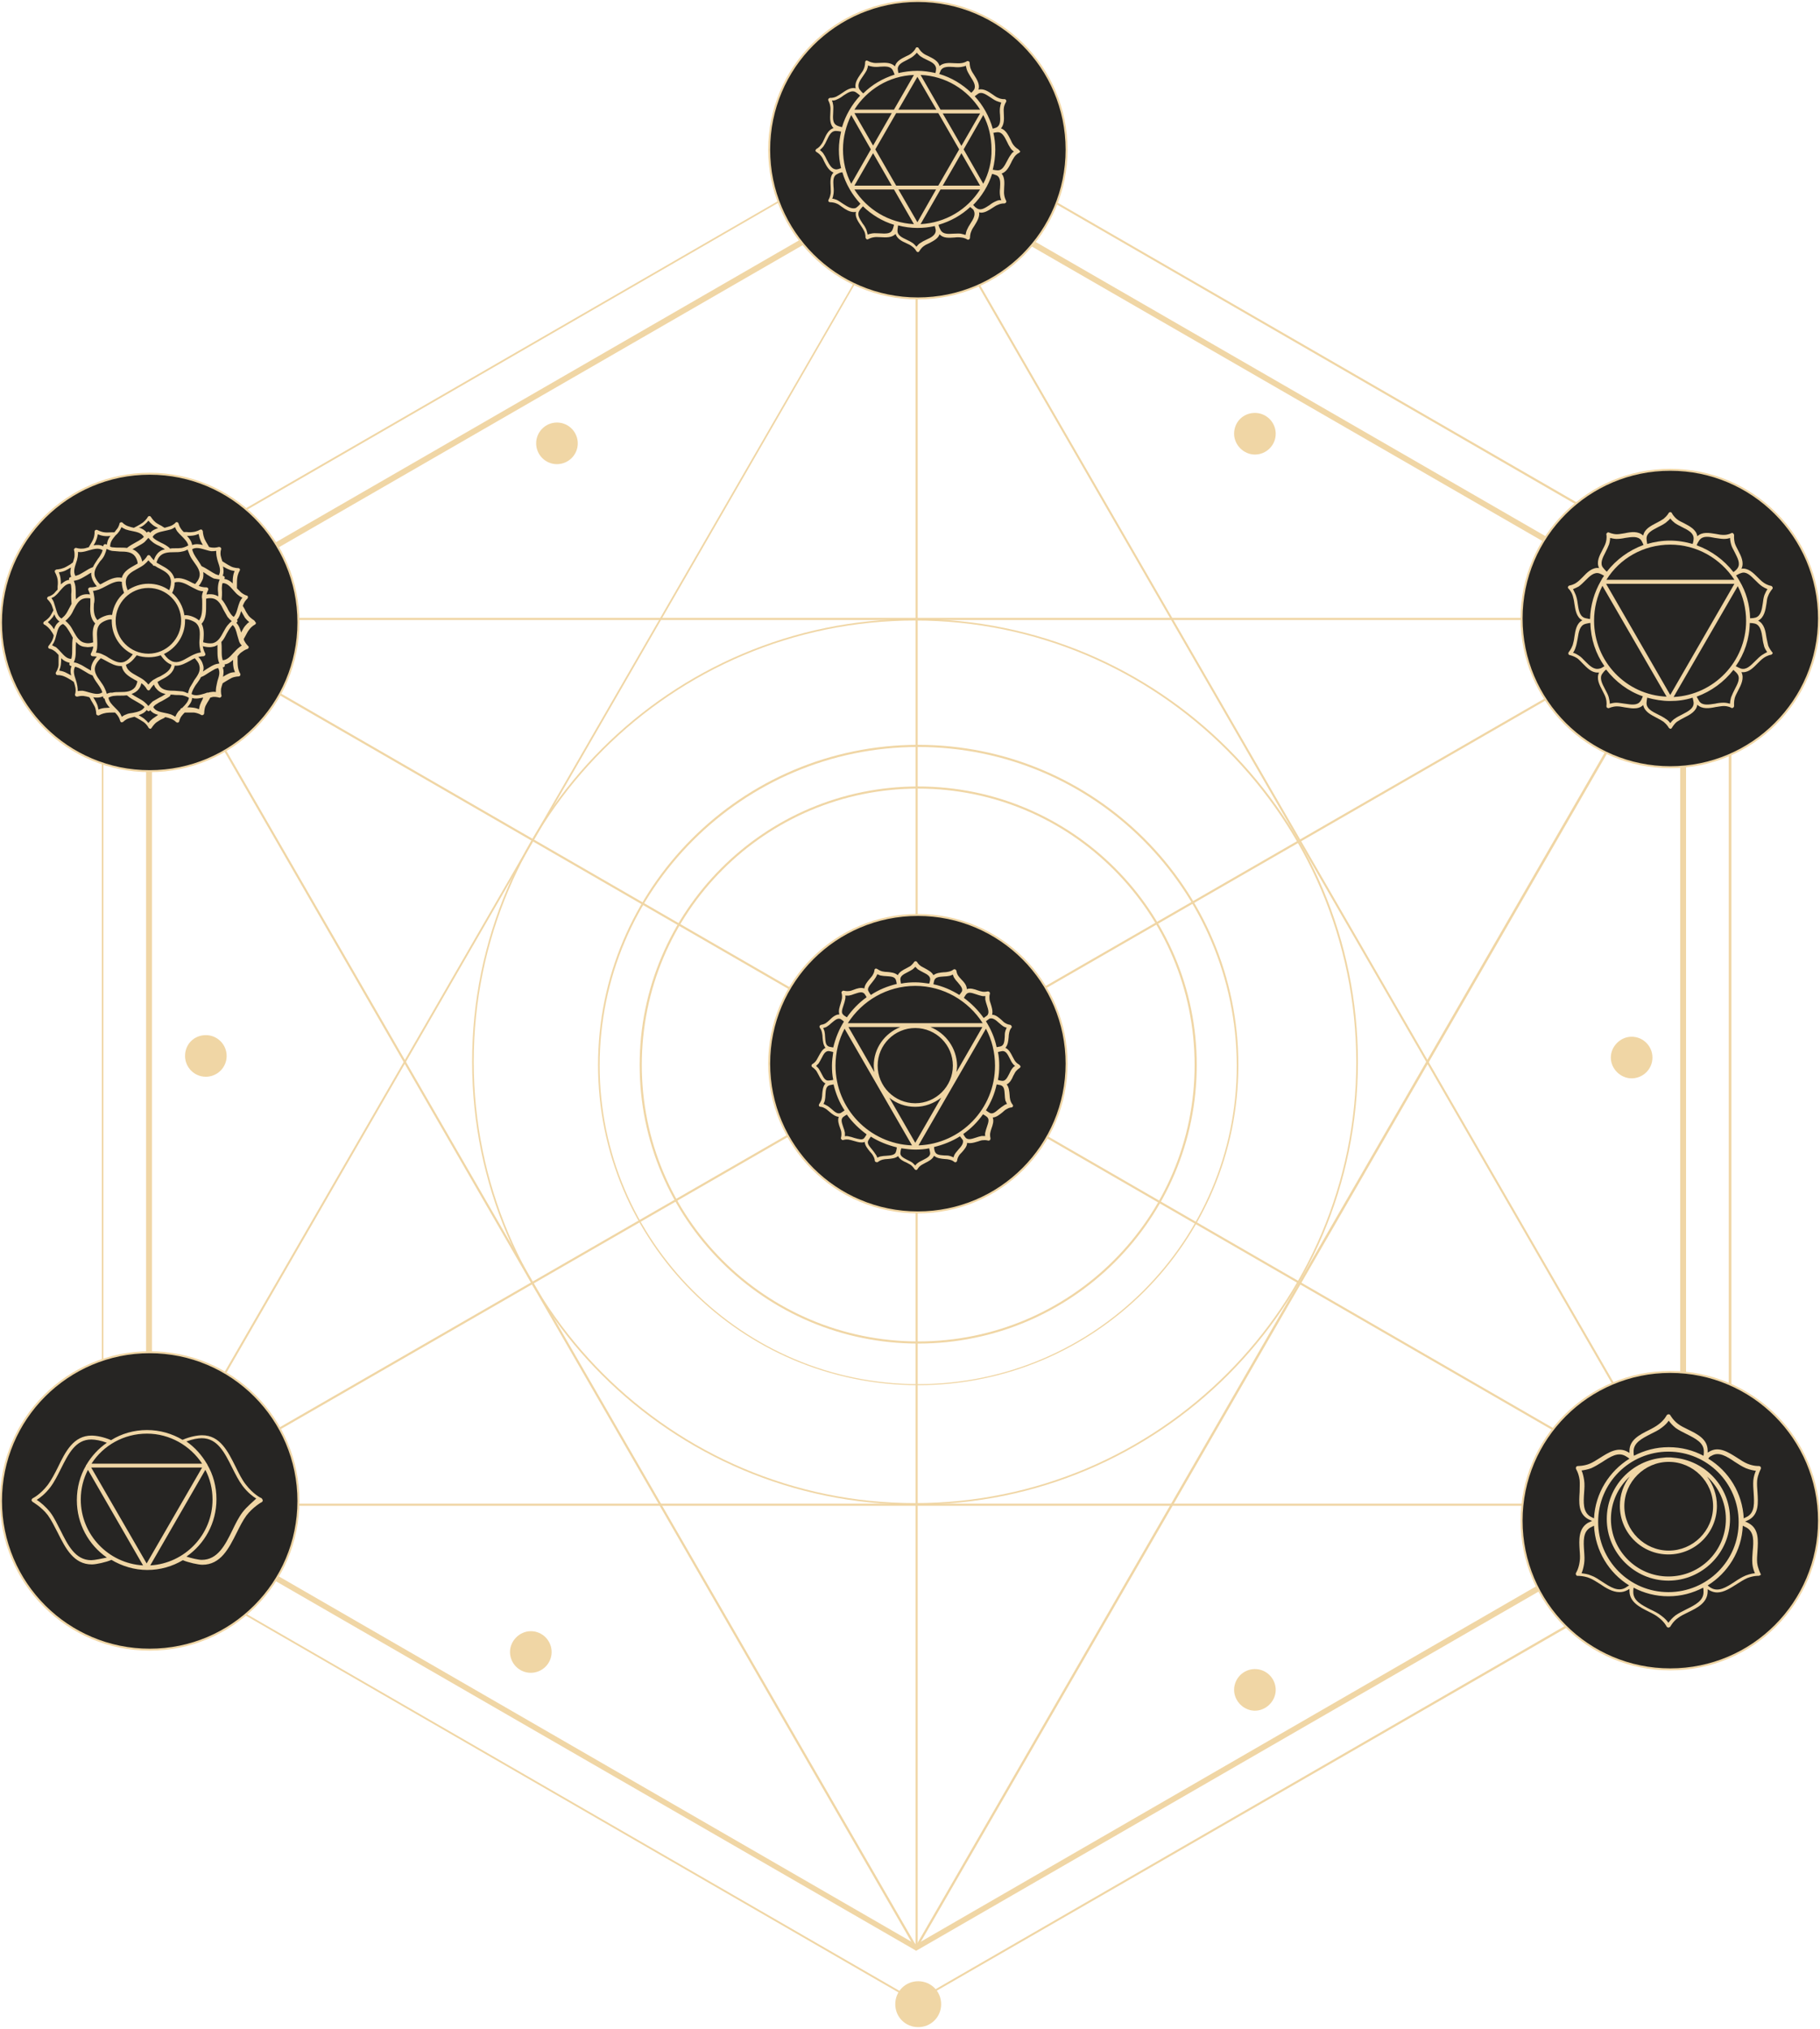 <?xml version="1.0" encoding="UTF-8"?> <svg xmlns="http://www.w3.org/2000/svg" width="462" height="515" viewBox="0 0 462 515" fill="none"> <path d="M232.542 495.194L232.135 494.923L37.083 382.361V156.696L37.489 156.425L232.542 43.863L232.948 44.134L428.001 156.696V382.361L427.594 382.632L232.542 495.194ZM38.572 381.548L232.542 493.568L426.511 381.548V157.509L232.542 45.624L38.572 157.509V381.548Z" fill="#F0D6A5"></path> <path d="M232.542 508.332L25.84 388.998V150.194L25.975 150.058L232.677 30.724L232.812 30.86L439.514 150.194V388.998L439.379 389.133L232.542 508.332ZM26.246 388.727L232.542 507.791L438.837 388.727V150.465L232.542 31.266L26.246 150.465V388.727Z" fill="#F0D6A5"></path> <path d="M232.541 494.651C232.406 494.651 232.406 494.651 232.27 494.516L37.624 157.237C37.624 157.102 37.624 157.102 37.624 156.967C37.624 156.831 37.76 156.831 37.895 156.831H427.323C427.459 156.831 427.458 156.831 427.594 156.967C427.594 157.102 427.594 157.102 427.594 157.237L232.812 494.516C232.812 494.516 232.677 494.651 232.541 494.651ZM38.301 157.373L232.541 493.839L426.781 157.373H38.301Z" fill="#F0D6A5"></path> <path d="M427.323 382.225H37.895C37.76 382.225 37.76 382.225 37.624 382.09C37.624 381.954 37.624 381.954 37.624 381.819L232.406 44.676C232.541 44.54 232.677 44.54 232.812 44.676L427.458 381.819C427.458 381.954 427.458 381.954 427.458 382.09L427.323 382.225ZM38.301 381.684H426.781L232.541 45.218L38.301 381.684Z" fill="#F0D6A5"></path> <path d="M427.242 157.063L37.69 381.488L37.961 381.958L427.513 157.533L427.242 157.063Z" fill="#F0D6A5"></path> <path d="M232.948 44.812H232.406V494.381H232.948V44.812Z" fill="#F0D6A5"></path> <path d="M38.133 156.877L37.862 157.346L427.189 382.13L427.46 381.661L38.133 156.877Z" fill="#F0D6A5"></path> <path d="M232.271 381.955C170.233 381.955 119.845 331.566 119.845 269.529C119.845 207.491 170.233 157.103 232.271 157.103C294.309 157.103 344.697 207.491 344.697 269.529C344.697 331.566 294.309 381.955 232.271 381.955ZM232.271 157.509C170.504 157.509 120.251 207.762 120.251 269.529C120.251 331.295 170.504 381.549 232.271 381.549C294.038 381.549 344.291 331.295 344.291 269.529C344.155 207.762 294.038 157.509 232.271 157.509Z" fill="#F0D6A5"></path> <path d="M233.083 351.613C188.248 351.613 151.812 315.176 151.812 270.341C151.812 225.506 188.248 189.069 233.083 189.069C277.919 189.069 314.355 225.506 314.355 270.341C314.355 315.176 277.919 351.613 233.083 351.613ZM233.083 189.611C188.519 189.611 152.218 225.913 152.218 270.477C152.218 315.041 188.519 351.342 233.083 351.342C277.648 351.342 313.949 315.041 313.949 270.477C313.814 225.777 277.648 189.611 233.083 189.611Z" fill="#F0D6A5"></path> <path d="M233.083 341.048C194.073 341.048 162.376 309.352 162.376 270.341C162.376 231.331 194.073 199.635 233.083 199.635C272.094 199.635 303.79 231.331 303.79 270.341C303.79 309.352 272.094 341.048 233.083 341.048ZM233.083 200.177C194.343 200.177 162.918 231.602 162.918 270.341C162.918 309.081 194.343 340.506 233.083 340.506C271.823 340.506 303.248 309.081 303.248 270.341C303.248 231.602 271.823 200.177 233.083 200.177Z" fill="#F0D6A5"></path> <path d="M233.083 259.37C239.043 259.37 244.055 264.246 244.055 270.341C244.055 276.301 239.178 281.313 233.083 281.313C227.123 281.313 222.111 276.437 222.111 270.341C222.111 264.381 226.988 259.37 233.083 259.37Z" fill="#F0D6A5"></path> <path d="M134.744 414.057C137.724 414.057 140.027 416.495 140.027 419.34C140.027 422.32 137.589 424.623 134.744 424.623C131.764 424.623 129.461 422.184 129.461 419.34C129.461 416.495 131.9 414.057 134.744 414.057Z" fill="#F0D6A5"></path> <path d="M52.253 262.756C55.233 262.756 57.536 265.194 57.536 268.039C57.536 271.019 55.098 273.321 52.253 273.321C49.273 273.321 46.971 270.883 46.971 268.039C46.971 265.059 49.273 262.756 52.253 262.756Z" fill="#F0D6A5"></path> <path d="M141.381 107.255C144.361 107.255 146.664 109.693 146.664 112.538C146.664 115.518 144.226 117.82 141.381 117.82C138.401 117.82 136.099 115.382 136.099 112.538C136.099 109.693 138.401 107.255 141.381 107.255Z" fill="#F0D6A5"></path> <path d="M318.554 104.817C321.534 104.817 323.837 107.256 323.837 110.1C323.837 113.08 321.399 115.383 318.554 115.383C315.71 115.383 313.271 112.945 313.271 110.1C313.271 107.12 315.574 104.817 318.554 104.817Z" fill="#F0D6A5"></path> <path d="M318.554 423.674C321.534 423.674 323.837 426.112 323.837 428.957C323.837 431.802 321.399 434.24 318.554 434.24C315.71 434.24 313.271 431.802 313.271 428.957C313.271 426.112 315.574 423.674 318.554 423.674Z" fill="#F0D6A5"></path> <path d="M414.184 263.162C417.164 263.162 419.467 265.6 419.467 268.445C419.467 271.425 417.029 273.727 414.184 273.727C411.34 273.727 408.901 271.289 408.901 268.445C408.901 265.6 411.34 263.162 414.184 263.162Z" fill="#F0D6A5"></path> <path d="M233.083 502.914C236.334 502.914 238.907 505.488 238.907 508.739C238.907 511.989 236.334 514.563 233.083 514.563C229.832 514.563 227.258 511.989 227.258 508.739C227.258 505.488 229.832 502.914 233.083 502.914Z" fill="#F0D6A5"></path> <path d="M439.108 383.444C442.359 383.444 444.932 386.018 444.932 389.269C444.932 392.52 442.359 395.093 439.108 395.093C435.857 395.093 433.283 392.52 433.283 389.269C433.283 386.018 435.857 383.444 439.108 383.444Z" fill="#F0D6A5"></path> <path d="M439.108 145.047C442.359 145.047 444.932 147.621 444.932 150.872C444.932 154.123 442.359 156.696 439.108 156.696C435.857 156.696 433.283 154.123 433.283 150.872C433.283 147.621 435.857 145.047 439.108 145.047Z" fill="#F0D6A5"></path> <path d="M38.166 416.902C18.254 416.902 2 400.647 2 380.736C2 360.824 18.254 344.57 38.166 344.57C58.078 344.57 74.332 360.824 74.332 380.736C74.332 400.647 58.078 416.902 38.166 416.902ZM38.166 344.976C18.525 344.976 2.406 360.96 2.406 380.736C2.406 400.512 18.39 416.496 38.166 416.496C57.807 416.496 73.926 400.512 73.926 380.736C73.926 360.96 57.807 344.976 38.166 344.976Z" fill="#F0D6A5"></path> <path d="M270.75 38C270.75 58.849 253.849 75.75 233 75.75C212.151 75.75 195.25 58.849 195.25 38C195.25 17.151 212.151 0.25 233 0.25C253.849 0.25 270.75 17.151 270.75 38Z" fill="#262523" stroke="#F0D6A5" stroke-width="0.5"></path> <path d="M258.518 37.919C258.518 37.919 257.794 37.516 257.312 36.87C256.991 36.466 256.75 35.981 256.508 35.416C255.946 34.286 255.303 32.994 254.097 32.59C254.901 31.621 254.901 30.248 254.821 29.037C254.821 28.472 254.74 27.907 254.821 27.422C254.901 26.615 255.383 25.888 255.383 25.888C255.464 25.727 255.464 25.565 255.383 25.404C255.303 25.242 255.142 25.162 254.901 25.162C254.901 25.162 254.258 25.242 253.374 24.838C252.892 24.677 252.41 24.273 251.927 23.95C250.883 23.224 249.677 22.416 248.391 22.739C248.793 21.447 247.989 20.155 247.266 19.025C246.944 18.54 246.623 18.056 246.462 17.571C246.141 16.845 246.141 15.957 246.141 15.957C246.141 15.795 246.06 15.633 245.9 15.553C245.739 15.472 245.578 15.472 245.417 15.553C245.417 15.553 244.855 15.957 243.89 16.037C243.408 16.118 242.845 16.037 242.202 16.037C240.917 15.957 239.47 15.876 238.505 16.764C238.184 15.472 236.818 14.826 235.692 14.261C235.13 14.019 234.648 13.776 234.246 13.453C233.603 12.969 233.201 12.242 233.201 12.242C233.121 12.081 232.96 12 232.799 12C232.638 12 232.478 12.081 232.397 12.323C232.397 12.323 232.156 12.888 231.352 13.534C230.951 13.857 230.468 14.099 229.906 14.342C228.781 14.907 227.495 15.553 227.173 16.845C226.289 15.876 224.762 15.876 223.476 15.957C222.833 15.957 222.27 16.037 221.788 15.957C220.824 15.795 220.342 15.472 220.342 15.472C220.181 15.391 220.02 15.31 219.859 15.391C219.699 15.472 219.618 15.633 219.618 15.795C219.618 15.795 219.618 16.683 219.297 17.41C219.136 17.894 218.815 18.298 218.413 18.863C217.689 19.913 216.886 21.124 217.207 22.416C216.002 22.093 214.796 22.901 213.751 23.627C213.269 23.95 212.787 24.273 212.304 24.515C211.42 24.919 210.777 24.838 210.777 24.838C210.617 24.838 210.456 24.919 210.295 25.081C210.215 25.242 210.215 25.404 210.295 25.565C210.295 25.565 210.697 26.292 210.777 27.099C210.858 27.584 210.777 28.149 210.777 28.714C210.697 30.006 210.617 31.54 211.581 32.509C210.376 32.913 209.733 34.124 209.25 35.255C209.009 35.82 208.768 36.304 208.447 36.708C207.884 37.516 207.321 37.758 207.321 37.758C207.161 37.839 207.08 38 207 38.161C207 38.323 207.08 38.484 207.241 38.565C207.241 38.565 207.964 38.969 208.447 39.615C208.768 40.019 209.009 40.503 209.25 41.068C209.813 42.199 210.456 43.329 211.581 43.814C210.697 44.702 210.777 46.155 210.858 47.447C210.858 48.093 210.938 48.658 210.858 49.143C210.697 50.112 210.376 50.596 210.376 50.596C210.295 50.758 210.215 50.919 210.295 51.081C210.376 51.242 210.536 51.323 210.697 51.323C210.697 51.323 211.581 51.323 212.304 51.646C212.787 51.807 213.189 52.13 213.751 52.534C214.635 53.18 215.68 53.826 216.725 53.826C216.886 53.826 217.127 53.826 217.287 53.745C216.966 54.956 217.77 56.168 218.493 57.217C218.815 57.702 219.136 58.186 219.377 58.671C219.779 59.559 219.699 60.205 219.699 60.205C219.699 60.367 219.779 60.528 219.94 60.689C220.02 60.77 220.1 60.77 220.181 60.77C220.261 60.77 220.342 60.77 220.422 60.689C220.422 60.689 221.145 60.286 221.949 60.205C222.431 60.124 222.994 60.205 223.556 60.205C224.923 60.286 226.369 60.367 227.334 59.398C227.736 60.609 228.941 61.255 230.066 61.739C230.629 61.981 231.111 62.224 231.513 62.547C232.317 63.112 232.558 63.677 232.558 63.677C232.638 63.839 232.799 63.919 232.96 64C233.121 64 233.281 63.919 233.362 63.758C233.362 63.758 233.764 63.031 234.406 62.547C234.808 62.224 235.291 61.981 235.853 61.739C236.898 61.174 238.104 60.609 238.505 59.478C239.47 60.528 240.917 60.367 242.283 60.286C242.926 60.205 243.488 60.205 243.971 60.286C244.935 60.367 245.498 60.77 245.498 60.77C245.578 60.851 245.658 60.851 245.739 60.851C245.819 60.851 245.9 60.851 245.98 60.77C246.141 60.689 246.221 60.528 246.221 60.367C246.221 60.367 246.221 59.478 246.543 58.752C246.703 58.267 247.025 57.783 247.346 57.298C247.989 56.248 248.713 55.118 248.552 53.907C248.713 53.907 248.873 53.988 249.034 53.988C250.079 53.988 251.043 53.342 251.927 52.776C252.41 52.453 252.892 52.13 253.374 51.969C254.258 51.565 254.901 51.646 254.901 51.646C255.062 51.646 255.223 51.565 255.383 51.404C255.464 51.242 255.464 51.081 255.383 50.919C255.383 50.919 254.981 50.193 254.901 49.385C254.821 48.901 254.901 48.335 254.901 47.689C254.981 46.398 255.062 45.025 254.258 44.056C255.464 43.652 256.107 42.441 256.669 41.311C256.91 40.745 257.232 40.261 257.473 39.857C258.036 39.05 258.679 38.807 258.679 38.807C258.839 38.727 258.92 38.565 259 38.404C258.759 38.242 258.679 38.081 258.518 37.919ZM233.683 56.894L238.747 48.093H248.793C245.578 53.18 240.032 56.571 233.683 56.894ZM216.886 48.093H226.932L231.995 56.894C225.646 56.571 220.1 53.18 216.886 48.093ZM213.992 37.919C213.992 34.77 214.796 31.863 216.082 29.199L221.065 37.919L216.082 46.64C214.716 44.056 213.992 41.068 213.992 37.919ZM231.995 19.025L226.932 27.826H216.886C220.1 22.739 225.646 19.267 231.995 19.025ZM248.793 27.826H238.747L233.683 19.025C240.032 19.267 245.578 22.739 248.793 27.826ZM238.184 47.124H227.495L222.19 37.919L227.495 28.714H238.184L243.488 37.919L238.184 47.124ZM244.051 38.888L248.793 47.124H239.309L244.051 38.888ZM232.879 56.41L228.057 48.093H237.621L232.879 56.41ZM226.369 47.124H216.886L221.628 38.888L226.369 47.124ZM221.628 36.95L216.886 28.714H226.369L221.628 36.95ZM228.057 27.826L232.879 19.509L237.702 27.826H228.057ZM239.309 28.795H248.793L244.051 37.031L239.309 28.795ZM249.597 46.64L244.614 37.919L249.597 29.199C250.963 31.783 251.686 34.77 251.686 37.919C251.767 41.068 250.963 44.056 249.597 46.64ZM251.365 24.677C251.847 25 252.41 25.404 252.972 25.646C253.454 25.808 253.856 25.969 254.178 26.05C254.017 26.373 253.937 26.776 253.856 27.261C253.776 27.826 253.776 28.472 253.856 29.118C253.937 30.491 254.017 31.783 252.972 32.348C252.811 32.429 252.329 32.59 252.008 32.671C251.124 29.522 249.516 26.696 247.427 24.435C247.748 24.192 248.07 23.95 248.311 23.789C249.195 23.224 250.24 23.95 251.365 24.677ZM242.122 17.006C242.765 17.087 243.408 17.087 243.971 17.006C244.453 16.925 244.855 16.845 245.176 16.683C245.257 17.006 245.337 17.491 245.498 17.894C245.739 18.46 246.06 18.944 246.382 19.509C247.105 20.64 247.828 21.77 247.266 22.739C247.185 22.901 246.864 23.304 246.543 23.547C244.292 21.366 241.479 19.671 238.425 18.783C238.586 18.379 238.747 17.975 238.827 17.814C239.47 16.845 240.756 16.925 242.122 17.006ZM230.227 15.23C230.79 14.907 231.352 14.665 231.835 14.261C232.236 13.938 232.558 13.615 232.719 13.373C232.96 13.615 233.281 14.019 233.603 14.261C234.085 14.584 234.648 14.907 235.21 15.149C236.416 15.714 237.621 16.279 237.621 17.491C237.621 17.733 237.541 18.217 237.461 18.54C236.014 18.217 234.406 17.975 232.879 17.975C231.192 17.975 229.584 18.217 228.057 18.54C227.977 18.137 227.896 17.733 227.896 17.491C227.896 16.36 229.102 15.795 230.227 15.23ZM219.056 19.348C219.377 18.863 219.779 18.298 220.02 17.814C220.181 17.41 220.342 16.925 220.342 16.602C220.663 16.764 221.065 16.845 221.547 16.925C222.11 17.006 222.753 17.006 223.396 16.925C224.762 16.845 226.048 16.764 226.611 17.814C226.771 18.056 226.932 18.54 227.093 18.944C224.039 19.913 221.306 21.528 219.136 23.708C218.815 23.466 218.332 22.901 218.172 22.658C217.529 21.528 218.252 20.478 219.056 19.348ZM212.465 25.242C213.028 25 213.59 24.677 214.073 24.273C215.198 23.547 216.243 22.82 217.207 23.385C217.448 23.547 218.011 23.95 218.332 24.273C216.243 26.534 214.635 29.279 213.751 32.267H213.671C213.269 32.186 212.546 31.944 212.304 31.783C211.34 31.217 211.42 29.925 211.501 28.553C211.501 27.907 211.581 27.261 211.501 26.696C211.42 26.211 211.34 25.807 211.179 25.485C211.581 25.565 211.983 25.485 212.465 25.242ZM209.893 40.584C209.652 40.019 209.331 39.453 209.009 38.969C208.768 38.565 208.366 38.323 208.125 38.081C208.366 37.839 208.688 37.596 209.009 37.193C209.331 36.708 209.652 36.143 209.893 35.578C210.456 34.366 211.019 33.236 212.144 33.236C212.465 33.236 213.108 33.317 213.51 33.398C213.189 34.851 212.947 36.385 212.947 37.919C212.947 39.534 213.108 41.149 213.51 42.683C213.269 42.764 213.028 42.845 212.787 42.925C212.546 43.006 212.304 43.006 212.224 43.006C211.099 42.925 210.536 41.795 209.893 40.584ZM213.992 51.727C213.51 51.404 212.947 51 212.465 50.758C212.063 50.596 211.581 50.435 211.26 50.435C211.42 50.112 211.501 49.708 211.581 49.224C211.662 48.658 211.662 48.012 211.581 47.367C211.501 45.994 211.42 44.702 212.465 44.217C212.626 44.137 212.867 43.975 213.108 43.894C213.349 43.814 213.671 43.733 213.832 43.733C214.716 46.721 216.323 49.466 218.413 51.727L218.332 51.807C218.091 52.13 217.529 52.615 217.287 52.776C216.243 53.18 215.117 52.453 213.992 51.727ZM223.315 59.236C222.672 59.236 222.029 59.155 221.467 59.236C220.985 59.317 220.583 59.398 220.261 59.559C220.181 59.236 220.1 58.832 219.94 58.348C219.699 57.783 219.377 57.217 218.975 56.733C218.252 55.602 217.529 54.553 218.091 53.584C218.252 53.261 218.654 52.776 218.975 52.453L219.056 52.373C221.226 54.472 223.958 56.168 226.932 57.056C226.932 57.056 226.932 57.056 226.932 57.137C226.852 57.54 226.611 58.267 226.45 58.509C225.968 59.398 224.682 59.317 223.315 59.236ZM235.13 60.851C234.567 61.093 234.005 61.416 233.522 61.739C233.121 61.981 232.879 62.385 232.638 62.627C232.397 62.385 232.156 62.062 231.754 61.739C231.272 61.416 230.709 61.093 230.147 60.851C228.941 60.286 227.816 59.721 227.816 58.59C227.816 58.267 227.896 57.702 227.977 57.217C229.504 57.621 231.192 57.863 232.879 57.863C234.406 57.863 235.853 57.702 237.3 57.379C237.38 57.783 237.541 58.267 237.541 58.509C237.541 59.64 236.416 60.286 235.13 60.851ZM246.301 56.814C245.98 57.298 245.658 57.863 245.417 58.429C245.257 58.832 245.176 59.317 245.096 59.64C244.774 59.559 244.372 59.398 243.89 59.317C243.328 59.236 242.685 59.317 242.042 59.317C240.675 59.398 239.47 59.478 238.827 58.509C238.666 58.186 238.345 57.621 238.264 57.137C238.264 57.137 238.264 57.137 238.264 57.056C241.318 56.168 244.051 54.633 246.301 52.534C246.462 52.696 246.623 52.857 246.864 53.019C247.025 53.18 247.185 53.342 247.185 53.422C247.748 54.553 247.025 55.683 246.301 56.814ZM252.811 51.081C252.249 51.323 251.686 51.646 251.204 52.05C250.079 52.776 249.034 53.503 248.07 52.938C247.909 52.857 247.748 52.696 247.507 52.534C247.346 52.373 247.185 52.13 247.025 52.05C249.195 49.87 250.883 47.124 251.847 44.137C252.249 44.217 252.811 44.46 253.053 44.54C254.017 45.106 253.937 46.398 253.856 47.77C253.776 48.416 253.776 49.062 253.856 49.627C253.937 50.112 254.017 50.516 254.178 50.839C253.696 50.758 253.294 50.839 252.811 51.081ZM256.589 39.292C256.187 39.776 255.946 40.342 255.624 40.907C254.981 42.118 254.419 43.248 253.294 43.248C252.972 43.248 252.49 43.168 252.008 43.087C252.41 41.472 252.651 39.776 252.651 38C252.651 36.547 252.49 35.093 252.168 33.721C252.57 33.64 253.053 33.559 253.294 33.559C254.419 33.559 254.981 34.689 255.624 35.981C255.866 36.547 256.187 37.112 256.508 37.596C256.75 38 257.071 38.242 257.393 38.484C257.151 38.565 256.83 38.888 256.589 39.292Z" fill="#F0D6A5"></path> <path d="M75.75 158C75.75 178.849 58.849 195.75 38 195.75C17.151 195.75 0.25 178.849 0.25 158C0.25 137.151 17.151 120.25 38 120.25C58.849 120.25 75.75 137.151 75.75 158Z" fill="#262523" stroke="#F0D6A5" stroke-width="0.5"></path> <path d="M64.424 157.422C64.424 157.422 63.601 156.927 63.024 156.183C62.695 155.688 62.366 155.193 62.119 154.615C61.954 154.367 61.79 154.037 61.625 153.789C61.707 153.624 61.79 153.376 61.872 153.211C62.201 152.468 62.777 151.972 62.777 151.972C62.942 151.807 62.942 151.642 62.942 151.477C62.86 151.312 62.777 151.147 62.531 151.147C62.531 151.147 61.954 150.982 61.213 150.404C60.884 150.073 60.555 149.743 60.143 149.33C60.143 149.083 60.143 148.835 60.143 148.587C60.143 147.927 60.143 147.266 60.226 146.688C60.39 145.532 60.802 144.954 60.802 144.954C60.884 144.789 60.967 144.624 60.884 144.459C60.802 144.294 60.637 144.211 60.473 144.211C60.473 144.211 59.485 144.211 58.662 143.798C58.168 143.55 57.592 143.22 57.098 142.89C56.851 142.725 56.686 142.642 56.439 142.477C56.274 141.982 56.11 141.486 56.028 141.073C55.863 140.165 56.11 139.505 56.11 139.505C56.192 139.339 56.11 139.092 56.028 139.009C55.863 138.844 55.698 138.844 55.533 138.844C55.533 138.844 54.71 139.092 53.969 139.009C53.723 139.009 53.393 138.927 53.064 138.844C52.982 138.679 52.817 138.431 52.735 138.266C52.406 137.771 52.159 137.275 51.912 136.78C51.5 135.706 51.5 134.963 51.5 134.963C51.5 134.798 51.418 134.633 51.253 134.468C51.088 134.385 50.924 134.385 50.759 134.468C50.759 134.468 49.936 134.963 48.948 135.046C48.372 135.128 47.878 135.128 47.384 135.046C47.137 135.046 46.89 135.046 46.643 135.046C46.396 134.798 46.149 134.55 45.985 134.303C45.491 133.642 45.326 132.899 45.326 132.899C45.244 132.734 45.162 132.569 44.997 132.569C44.832 132.486 44.585 132.569 44.503 132.734C44.503 132.734 44.092 133.229 43.186 133.56C42.774 133.725 42.281 133.807 41.787 133.972C41.54 133.807 41.293 133.725 41.128 133.56C40.552 133.229 39.976 132.982 39.564 132.651C38.823 132.073 38.329 131.248 38.329 131.248C38.247 131.083 38.082 131 37.918 131C37.753 131 37.588 131.083 37.506 131.248C37.506 131.248 37.177 131.908 36.271 132.651C35.778 132.982 35.284 133.312 34.625 133.642C34.378 133.725 34.213 133.89 33.966 133.972C33.472 133.89 32.979 133.725 32.485 133.56C31.579 133.229 31.168 132.734 31.168 132.734C31.085 132.569 30.838 132.569 30.674 132.569C30.509 132.651 30.345 132.734 30.345 132.899C30.345 132.899 30.18 133.725 29.686 134.303C29.439 134.55 29.274 134.881 29.027 135.128C28.78 135.128 28.534 135.128 28.287 135.128C27.71 135.128 27.134 135.211 26.558 135.128C25.652 135.046 24.747 134.55 24.747 134.55C24.582 134.468 24.418 134.468 24.253 134.55C24.088 134.633 24.006 134.798 24.006 135.046C24.006 135.046 24.088 135.789 23.677 136.862C23.43 137.358 23.183 137.853 22.854 138.349C22.771 138.514 22.607 138.761 22.524 138.927C22.524 138.927 22.524 138.927 22.442 138.927C21.948 139.092 21.372 139.257 20.96 139.257C20.22 139.339 19.396 139.092 19.396 139.092C19.232 139.009 19.067 139.092 18.902 139.257C18.738 139.422 18.738 139.587 18.82 139.752C18.82 139.752 18.985 140.33 18.902 141.321C18.82 141.817 18.655 142.229 18.491 142.807C18.326 142.89 18.079 143.055 17.915 143.22C17.338 143.55 16.845 143.881 16.268 144.128C15.198 144.541 14.457 144.541 14.457 144.541C14.293 144.541 14.128 144.624 13.963 144.789C13.881 144.954 13.881 145.119 13.963 145.284C13.963 145.284 14.457 146.11 14.622 147.101C14.704 147.679 14.704 148.257 14.622 148.835C14.622 149.083 14.622 149.33 14.622 149.661C14.293 149.991 13.963 150.321 13.716 150.651C13.058 151.229 12.399 151.395 12.399 151.395C12.235 151.395 12.07 151.56 11.988 151.725C11.905 151.89 11.988 152.138 12.152 152.22C12.152 152.22 12.729 152.798 13.058 153.459C13.223 153.872 13.387 154.367 13.552 154.862V154.945C13.223 155.523 12.976 156.101 12.646 156.514C12.07 157.257 11.247 157.752 11.247 157.752C11.082 157.835 11 158 11 158.165C11 158.33 11.082 158.495 11.329 158.578C11.329 158.578 11.988 158.908 12.729 159.817C13.223 160.477 13.47 160.89 13.634 161.303C13.552 161.798 13.387 162.294 13.223 162.624C12.893 163.284 12.399 163.862 12.399 163.862C12.235 164.028 12.235 164.193 12.235 164.358C12.317 164.523 12.399 164.688 12.646 164.688C12.646 164.688 13.223 164.771 13.963 165.349C14.293 165.596 14.54 165.927 14.869 166.257C14.869 166.505 14.869 166.752 14.869 167C14.869 167.661 14.869 168.239 14.869 168.817C14.787 169.725 14.293 170.55 14.21 170.633C14.128 170.798 14.128 170.963 14.21 171.128C14.293 171.294 14.457 171.376 14.704 171.376C14.704 171.376 15.445 171.294 16.515 171.789C17.091 172.037 17.585 172.367 18.162 172.697C18.326 172.862 18.573 172.945 18.738 173.11C18.902 173.606 19.067 174.101 19.149 174.596C19.314 175.505 19.067 176.165 19.067 176.165C18.985 176.33 19.067 176.578 19.149 176.661C19.314 176.826 19.479 176.826 19.643 176.826C19.643 176.826 20.466 176.578 21.207 176.661C21.701 176.743 22.195 176.826 22.689 176.991C22.854 177.239 23.018 177.486 23.101 177.734C23.43 178.312 23.759 178.807 24.006 179.303C24.418 180.128 24.418 181.119 24.418 181.119C24.418 181.284 24.5 181.45 24.665 181.532C24.747 181.532 24.829 181.615 24.912 181.615C24.994 181.615 25.076 181.615 25.241 181.532C25.241 181.532 25.899 181.119 26.97 180.954C27.546 180.872 28.04 180.872 28.534 180.872C28.698 180.872 28.945 180.872 29.192 180.872C29.439 181.119 29.686 181.367 29.851 181.615C30.345 182.275 30.509 183.018 30.509 183.018C30.591 183.183 30.674 183.349 30.838 183.349H30.921C31.085 183.349 31.168 183.266 31.332 183.183C31.332 183.183 31.744 182.688 32.649 182.358C33.061 182.193 33.555 182.11 34.131 181.945C34.378 182.028 34.543 182.193 34.79 182.275C35.366 182.606 35.942 182.936 36.436 183.266C37.341 183.927 37.671 184.67 37.671 184.67C37.753 184.835 37.918 184.917 38.082 185C38.247 185 38.412 184.917 38.494 184.752C38.494 184.752 38.988 183.927 39.729 183.349C40.222 183.018 40.717 182.688 41.293 182.44C41.54 182.358 41.787 182.193 41.951 182.028C42.445 182.11 42.939 182.275 43.351 182.44C44.256 182.771 44.668 183.266 44.668 183.266C44.75 183.349 44.915 183.431 45.079 183.431H45.162C45.326 183.349 45.491 183.266 45.491 183.101C45.491 183.101 45.656 182.275 46.149 181.697C46.314 181.45 46.643 181.119 46.89 180.872C47.055 180.872 47.219 180.872 47.384 180.872C48.043 180.872 48.701 180.872 49.278 180.872C50.43 181.037 51.006 181.45 51.006 181.45C51.088 181.532 51.171 181.532 51.335 181.532C51.418 181.532 51.5 181.532 51.582 181.45C51.747 181.367 51.829 181.202 51.829 181.037C51.829 181.037 51.829 180.046 52.159 179.22C52.406 178.725 52.735 178.147 53.064 177.651C53.146 177.486 53.311 177.239 53.393 177.073C53.64 176.991 53.887 176.991 54.052 176.908C54.793 176.826 55.616 177.073 55.616 177.073C55.781 177.156 55.945 177.073 56.11 176.908C56.274 176.743 56.274 176.578 56.192 176.413C56.192 176.413 56.027 175.835 56.11 174.844C56.192 174.431 56.357 173.936 56.521 173.44C56.768 173.275 56.933 173.193 57.18 173.028C57.756 172.697 58.25 172.367 58.744 172.119C59.567 171.706 60.555 171.706 60.555 171.706C60.719 171.706 60.884 171.624 60.967 171.459C61.049 171.294 61.049 171.128 60.967 170.963C60.967 170.963 60.555 170.385 60.39 169.229C60.308 168.651 60.308 167.991 60.308 167.33C60.308 167.083 60.308 166.835 60.308 166.587C60.637 166.174 60.967 165.761 61.378 165.514C62.119 164.936 62.695 164.771 62.695 164.771C62.86 164.771 63.024 164.606 63.107 164.44C63.189 164.275 63.107 164.028 62.942 163.945C62.942 163.945 62.366 163.367 62.037 162.706C61.954 162.541 61.872 162.376 61.872 162.211C62.037 161.963 62.119 161.716 62.283 161.468C62.613 160.89 62.86 160.312 63.271 159.817C63.93 158.908 64.671 158.578 64.671 158.578C64.835 158.495 64.918 158.33 65 158.165C64.671 157.67 64.588 157.505 64.424 157.422ZM61.543 151.725C61.296 151.972 61.049 152.385 60.884 152.716C60.637 153.294 60.472 153.872 60.308 154.45C60.061 155.358 59.814 156.101 59.32 156.596C59.073 156.431 58.826 156.183 58.579 155.853C58.25 155.358 57.921 154.862 57.674 154.284C57.262 153.541 56.851 152.798 56.274 152.138C56.357 151.477 56.357 150.817 56.357 150.321C56.357 149.826 56.274 149.33 56.357 148.752C56.357 148.422 56.439 148.174 56.521 148.009C57.674 148.009 58.415 148.917 59.238 149.826C59.649 150.239 59.979 150.734 60.473 151.064C60.884 151.395 61.213 151.56 61.543 151.725ZM48.207 174.514C47.96 175.092 47.796 175.587 47.713 176C47.302 175.835 46.808 175.587 46.314 175.505C45.656 175.422 44.997 175.422 44.338 175.339C42.774 175.339 41.293 175.257 40.469 174.101C40.305 173.853 40.14 173.523 39.976 173.11C40.305 172.945 40.634 172.697 40.963 172.532C42.445 171.789 44.009 170.881 44.338 168.982C44.503 168.982 44.585 168.982 44.75 168.982C45.985 168.982 47.137 168.321 48.207 167.743C48.619 167.495 49.031 167.248 49.442 167.083C50.018 167.743 50.43 168.239 50.594 168.899C51.006 170.303 50.183 171.459 49.278 172.697C48.948 173.358 48.537 173.936 48.207 174.514ZM37.671 179.22C37.424 178.89 37.094 178.56 36.601 178.147C36.107 177.734 35.448 177.404 34.872 177.073C34.378 176.826 33.884 176.495 33.39 176.165C34.049 175.917 34.707 175.587 35.201 174.927C35.531 174.514 35.778 174.018 35.86 173.44C35.86 173.44 35.942 173.523 36.024 173.523C36.93 174.183 37.259 174.927 37.259 174.927C37.341 175.092 37.506 175.174 37.671 175.257C37.835 175.257 38 175.174 38.082 175.009C38.082 175.009 38.494 174.349 39.07 173.771C39.235 174.184 39.399 174.514 39.646 174.761C40.305 175.587 41.128 176 42.034 176.165C41.54 176.495 41.046 176.826 40.469 177.073C39.893 177.404 39.317 177.734 38.741 178.064C38.329 178.477 37.918 178.89 37.671 179.22ZM27.216 176.083C27.134 176.083 27.134 176.083 27.052 176C26.97 175.587 26.805 175.174 26.558 174.679C26.311 174.101 25.899 173.523 25.488 172.945C24.582 171.706 23.759 170.468 24.171 169.147C24.418 168.404 24.829 167.826 25.57 167.083C26.064 167.248 26.558 167.578 27.052 167.826C28.122 168.404 29.274 169.064 30.509 169.064C30.674 169.064 30.756 169.064 30.921 169.064C31.25 170.963 32.896 171.789 34.296 172.615C34.543 172.697 34.707 172.862 34.872 172.945C34.79 173.523 34.543 174.018 34.296 174.431C33.39 175.587 31.991 175.67 30.427 175.67C29.768 175.67 29.11 175.67 28.451 175.835C28.04 175.752 27.546 175.917 27.216 176.083ZM19.232 150.899C19.232 150.239 19.232 149.578 19.149 148.917C19.067 148.339 18.902 147.844 18.738 147.431C19.149 147.349 19.643 147.266 20.22 147.018C20.796 146.771 21.454 146.358 22.03 146.028C22.442 145.78 22.771 145.532 23.183 145.367C23.101 145.78 23.183 146.275 23.348 146.771C23.595 147.514 24.006 148.174 24.582 148.835C23.595 149.165 22.936 149.083 22.936 149.083C22.771 149.083 22.607 149.165 22.442 149.33C22.36 149.495 22.36 149.661 22.442 149.826C22.442 149.826 22.689 150.321 22.854 150.899C22.36 150.817 21.866 150.817 21.372 150.899C20.466 151.064 19.808 151.56 19.314 152.138C19.232 151.725 19.232 151.312 19.232 150.899ZM26.558 140.826C26.805 140.248 26.97 139.752 27.052 139.339C27.463 139.505 27.957 139.752 28.451 139.835C29.11 139.917 29.768 139.917 30.427 140C31.991 140 33.473 140.083 34.296 141.239C34.625 141.734 34.872 142.229 34.954 142.972V143.055C34.707 143.22 34.46 143.303 34.213 143.468C32.896 144.211 31.332 145.037 30.921 146.688C29.274 146.275 27.628 147.183 26.229 147.927C25.982 148.092 25.652 148.257 25.405 148.339C24.747 147.679 24.335 147.018 24.088 146.358C23.677 144.954 24.5 143.798 25.405 142.477C25.899 141.982 26.311 141.404 26.558 140.826ZM37.671 136.532C37.918 136.862 38.329 137.275 38.741 137.606C39.235 138.018 39.893 138.349 40.469 138.596C40.963 138.844 41.375 139.092 41.869 139.422C41.046 139.587 40.305 140 39.729 140.826C39.482 141.156 39.235 141.651 39.07 142.229C38.576 141.734 38.165 141.156 38.165 141.156C38.082 140.991 37.918 140.908 37.753 140.908C37.588 140.908 37.424 140.991 37.342 141.156C37.342 141.156 37.012 141.817 36.107 142.56C35.942 141.817 35.695 141.156 35.283 140.661C34.79 140.083 34.296 139.67 33.637 139.422C34.049 139.174 34.543 138.927 34.954 138.679C35.531 138.349 36.189 138.018 36.683 137.606C37.094 137.193 37.424 136.78 37.671 136.532ZM48.207 140.991C48.454 141.569 48.866 142.147 49.278 142.725C50.183 143.963 51.006 145.202 50.594 146.523C50.43 147.101 50.101 147.596 49.524 148.257C49.36 148.174 49.195 148.092 48.948 148.009C47.549 147.266 45.902 146.44 44.256 146.853C43.844 145.119 42.281 144.211 40.881 143.468C40.469 143.22 40.14 143.055 39.729 142.807C39.893 142.229 40.14 141.734 40.387 141.404C41.293 140.248 42.692 140.165 44.256 140.165C44.915 140.165 45.573 140.165 46.232 140C46.808 139.917 47.302 139.67 47.631 139.505C47.796 139.917 47.96 140.413 48.207 140.991ZM55.781 147.101C55.616 147.431 55.451 147.927 55.369 148.587C55.287 149.248 55.287 149.826 55.369 150.404C55.369 150.734 55.451 151.064 55.369 151.395C55.04 151.147 54.546 150.982 54.134 150.899C53.558 150.817 52.982 150.817 52.406 150.899C52.57 150.239 52.817 149.826 52.817 149.826C52.899 149.661 52.899 149.495 52.817 149.33C52.735 149.165 52.488 149.083 52.323 149.083C52.323 149.083 51.582 149.165 50.512 148.752H50.43C50.924 148.174 51.253 147.514 51.5 146.936C51.665 146.275 51.665 145.697 51.582 145.202C51.912 145.367 52.241 145.615 52.57 145.862C53.146 146.193 53.723 146.606 54.299 146.853C54.875 146.936 55.369 147.018 55.781 147.101ZM51.335 153.294C51.335 154.862 51.335 156.431 50.512 157.505L50.43 157.422C49.607 156.679 47.878 156.018 46.808 156.183C46.479 153.954 45.326 151.89 43.68 150.486C44.092 149.826 44.338 148.752 44.338 147.844C45.738 147.431 47.137 148.174 48.454 148.917C49.031 149.248 49.607 149.495 50.101 149.743C50.677 149.991 51.171 150.073 51.582 150.073C51.418 150.486 51.253 150.982 51.253 151.56C51.335 152.055 51.335 152.633 51.335 153.294ZM49.524 166.009C48.866 166.257 48.29 166.587 47.713 166.917C46.396 167.661 45.162 168.404 43.762 167.908C43.021 167.578 42.363 167.083 41.622 166.009C44.75 164.523 46.973 161.303 46.973 157.587C46.973 157.422 46.973 157.339 46.973 157.174C47.631 157.092 49.113 157.587 49.771 158.165C50.842 159.156 50.759 160.642 50.677 162.128C50.594 162.789 50.594 163.45 50.677 164.11C50.759 164.688 50.842 165.183 51.006 165.596C50.594 165.679 50.101 165.761 49.524 166.009ZM39.153 172.45C39.07 172.45 39.07 172.532 38.988 172.532C38.906 172.615 38.823 172.615 38.741 172.697C38.329 173.028 37.918 173.44 37.671 173.771C37.424 173.44 37.094 173.11 36.601 172.697C36.107 172.284 35.448 171.954 34.872 171.624C33.555 170.881 32.238 170.22 31.991 168.817C31.991 168.817 31.991 168.817 31.991 168.734C32.979 168.321 33.719 167.661 34.707 166.339C35.613 166.67 36.683 166.835 37.753 166.835C38.823 166.835 39.811 166.67 40.799 166.339C41.704 167.661 42.528 168.321 43.515 168.734C43.515 168.734 43.515 168.734 43.515 168.817C43.268 170.22 41.951 170.963 40.634 171.706C39.976 171.954 39.564 172.202 39.153 172.45ZM25.817 166.009C25.241 165.761 24.747 165.679 24.335 165.679C24.5 165.266 24.665 164.771 24.665 164.193C24.747 163.532 24.665 162.872 24.665 162.211C24.582 160.642 24.5 159.156 25.57 158.248C26.229 157.67 27.71 157.092 28.369 157.257C28.369 157.422 28.369 157.505 28.369 157.67C28.369 161.385 30.591 164.606 33.719 166.092C32.979 167.083 32.32 167.661 31.579 167.991C30.262 168.486 29.027 167.826 27.628 167C27.052 166.587 26.393 166.257 25.817 166.009ZM23.924 151.477C23.841 150.899 23.759 150.404 23.595 149.991C24.006 149.991 24.5 149.826 25.076 149.661C25.652 149.413 26.229 149.165 26.805 148.835C28.204 148.092 29.604 147.349 30.921 147.679C30.921 148.505 31.085 149.413 31.497 150.486C29.851 151.89 28.78 153.872 28.451 156.101C27.381 155.936 25.735 156.596 24.829 157.339C24.829 157.339 24.829 157.422 24.747 157.422C23.759 156.349 23.759 154.78 23.841 153.294C24.006 152.716 24.006 152.055 23.924 151.477ZM31.991 147.183C32.238 145.78 33.555 145.119 34.872 144.376C35.448 144.046 36.107 143.716 36.601 143.303C37.094 142.89 37.424 142.56 37.671 142.229C37.918 142.56 38.329 142.972 38.741 143.303C38.823 143.468 38.906 143.633 39.153 143.633C39.235 143.633 39.235 143.633 39.317 143.633C39.729 143.881 40.058 144.128 40.469 144.294C41.869 145.037 43.104 145.697 43.351 147.183C43.515 147.927 43.268 149.165 42.939 149.826C41.457 148.752 39.646 148.174 37.671 148.174C35.695 148.174 33.884 148.835 32.402 149.826C31.991 148.752 31.826 147.927 31.991 147.183ZM37.671 165.927C33.061 165.927 29.357 162.211 29.357 157.587C29.357 152.963 33.061 149.248 37.671 149.248C42.281 149.248 45.985 152.963 45.985 157.587C45.985 162.128 42.281 165.927 37.671 165.927ZM18.655 154.862C19.396 153.459 20.055 152.138 21.454 151.89C21.948 151.807 22.442 151.807 22.936 151.89C22.936 152.303 22.936 152.798 22.936 153.294C22.854 154.945 22.771 156.844 24.171 158.248C23.43 159.404 23.512 160.89 23.595 162.211C23.595 162.541 23.595 162.789 23.677 163.037C22.936 163.284 22.277 163.367 21.619 163.202C20.22 162.954 19.479 161.716 18.738 160.395C18.409 159.817 18.079 159.156 17.668 158.661C17.256 158.165 16.927 157.835 16.598 157.587C16.927 157.339 17.338 156.927 17.668 156.514C18.079 156.018 18.409 155.44 18.655 154.862ZM18.738 168.156C18.902 167.743 19.067 167.248 19.149 166.67C19.232 166.092 19.232 165.431 19.232 164.688C19.232 164.11 19.232 163.532 19.314 162.954C19.89 163.615 20.549 164.11 21.537 164.193C21.784 164.193 22.03 164.275 22.277 164.275C22.689 164.275 23.183 164.193 23.677 164.11C23.595 165.018 23.101 165.844 23.101 165.844C23.018 166.009 23.018 166.174 23.101 166.339C23.183 166.505 23.43 166.587 23.595 166.587C23.595 166.587 24.006 166.587 24.582 166.67C23.924 167.413 23.512 168.073 23.265 168.817C23.101 169.312 23.101 169.725 23.101 170.22C22.689 169.972 22.36 169.807 21.948 169.56C21.372 169.229 20.796 168.817 20.137 168.569C19.643 168.321 19.149 168.156 18.738 168.156ZM51.5 168.651C51.335 167.991 50.924 167.33 50.348 166.752C51.088 166.587 51.582 166.587 51.582 166.587C51.747 166.587 51.912 166.505 52.076 166.339C52.158 166.174 52.158 166.009 52.076 165.844C52.076 165.844 51.582 164.936 51.5 164.028C52.076 164.193 52.653 164.275 53.146 164.275C53.393 164.275 53.64 164.275 53.969 164.193C54.463 164.11 54.875 163.945 55.204 163.697C55.204 164.11 55.204 164.44 55.204 164.853C55.204 165.514 55.204 166.257 55.287 166.917C55.369 167.578 55.533 168.073 55.698 168.404C55.287 168.486 54.71 168.569 54.217 168.817C53.64 169.064 53.064 169.477 52.488 169.807C52.158 170.055 51.829 170.22 51.5 170.468C51.747 169.89 51.747 169.312 51.5 168.651ZM53.887 163.284C53.229 163.367 52.488 163.284 51.582 163.037C51.582 162.789 51.582 162.541 51.665 162.294C51.747 160.972 51.829 159.569 51.171 158.33C52.406 157.009 52.323 155.028 52.323 153.294C52.323 152.798 52.323 152.385 52.323 151.972C52.899 151.807 53.476 151.807 53.969 151.89C55.369 152.138 56.11 153.459 56.768 154.862C57.098 155.44 57.427 156.018 57.756 156.596C58.085 157.009 58.497 157.422 58.826 157.67C58.497 157.917 58.168 158.248 57.756 158.743C57.344 159.239 57.015 159.899 56.686 160.477C56.028 161.716 55.287 163.037 53.887 163.284ZM58.085 144.541C58.579 144.789 59.156 144.872 59.567 144.954C59.403 145.284 59.238 145.78 59.156 146.44C59.073 146.936 59.073 147.514 59.073 148.092C58.497 147.514 57.838 147.101 56.933 146.936C57.015 146.771 57.097 146.606 57.015 146.44C56.933 146.275 56.768 146.193 56.604 146.193C56.604 146.193 56.604 146.193 56.521 146.193C56.851 145.367 56.768 144.541 56.604 143.798C57.097 144.046 57.592 144.376 58.085 144.541ZM54.875 139.835C54.875 140.165 54.875 140.578 54.957 141.073C55.04 141.651 55.204 142.229 55.369 142.725C55.781 143.881 56.11 145.037 55.533 146.028C55.287 145.945 55.04 145.862 54.793 145.78C54.299 145.532 53.723 145.202 53.229 144.872C52.57 144.459 51.912 144.046 51.171 143.716C50.842 143.138 50.512 142.642 50.183 142.147C49.771 141.569 49.442 141.073 49.195 140.578C48.948 140.083 48.866 139.752 48.783 139.422C49.689 138.844 50.842 139.174 51.994 139.505C52.57 139.67 53.064 139.835 53.64 139.917C54.052 139.917 54.463 139.917 54.875 139.835ZM48.948 135.954C49.524 135.872 50.018 135.706 50.43 135.541C50.512 135.954 50.594 136.45 50.841 137.028C51.006 137.523 51.253 137.936 51.5 138.349C50.594 138.101 49.689 138.018 48.783 138.349C48.619 137.44 48.125 136.697 47.467 136.037C47.96 136.037 48.372 136.037 48.948 135.954ZM43.351 134.385C43.844 134.22 44.174 133.972 44.421 133.807C44.585 134.138 44.75 134.55 44.997 134.881C45.244 135.211 45.573 135.541 45.902 135.872C45.985 135.954 46.067 136.037 46.149 136.119C46.89 136.862 47.549 137.523 47.796 138.431C47.549 138.596 46.89 138.927 46.149 139.092C45.573 139.174 44.997 139.174 44.338 139.174C43.927 139.174 43.515 139.174 43.104 139.257C43.104 139.174 43.021 139.092 42.939 139.009C42.363 138.514 41.622 138.101 40.881 137.771C40.305 137.44 39.729 137.193 39.317 136.862C39.07 136.697 38.906 136.532 38.741 136.284C39.317 135.294 40.469 135.046 41.622 134.798C42.281 134.633 42.857 134.55 43.351 134.385ZM36.601 133.229C37.094 132.817 37.424 132.486 37.671 132.156C37.918 132.486 38.329 132.899 38.741 133.229C39.153 133.56 39.646 133.807 40.14 134.055C39.399 134.303 38.576 134.633 38.082 135.294C38.082 135.294 38.082 135.294 38.082 135.211C38 135.046 37.835 134.963 37.671 134.963C37.506 134.963 37.341 135.046 37.259 135.211C36.765 134.55 36.024 134.138 35.201 133.89C35.695 133.89 36.189 133.56 36.601 133.229ZM30.262 134.881C30.509 134.55 30.674 134.138 30.838 133.807C31.085 133.972 31.497 134.22 31.909 134.385C32.402 134.55 33.061 134.716 33.555 134.798C34.79 135.046 35.942 135.294 36.518 136.284C36.354 136.45 36.189 136.615 35.942 136.78C35.448 137.11 34.954 137.44 34.296 137.771C33.555 138.183 32.814 138.596 32.238 139.092C31.662 139.009 31.003 139.009 30.427 139.009C29.768 139.009 29.192 139.009 28.616 138.927C28.369 138.927 28.204 138.844 27.957 138.761C27.957 137.523 28.616 136.78 29.357 135.872C29.768 135.541 30.015 135.211 30.262 134.881ZM24.418 137.11C24.665 136.532 24.747 136.037 24.829 135.624C25.241 135.789 25.735 135.954 26.311 136.037C26.887 136.119 27.463 136.119 28.04 136.037C27.546 136.615 27.216 137.358 27.134 138.266C27.052 138.184 26.97 138.183 26.97 138.183C26.805 138.101 26.64 138.101 26.476 138.183C26.311 138.266 26.229 138.431 26.229 138.596V138.679C25.405 138.266 24.582 138.266 23.759 138.431C24.006 138.018 24.253 137.605 24.418 137.11ZM19.726 141.321C19.808 140.826 19.808 140.413 19.808 140.083C20.137 140.165 20.549 140.165 21.043 140.083C21.619 140 22.113 139.835 22.689 139.67C23.924 139.339 25.076 139.009 26.064 139.67C25.982 139.835 25.899 140.083 25.817 140.33C25.57 140.826 25.241 141.404 24.829 141.899C24.418 142.56 23.924 143.22 23.595 143.963C22.854 144.211 22.195 144.624 21.537 145.037C20.96 145.367 20.466 145.697 19.89 145.945C19.643 146.028 19.396 146.11 19.149 146.193C18.573 145.202 18.902 144.128 19.314 142.89C19.479 142.477 19.643 141.899 19.726 141.321ZM16.515 144.872C17.009 144.624 17.503 144.376 17.997 144.046C17.832 144.872 17.75 145.697 18.079 146.44C17.915 146.44 17.75 146.523 17.585 146.688C17.503 146.853 17.503 147.018 17.585 147.183C16.762 147.266 16.104 147.761 15.445 148.339C15.445 147.761 15.445 147.266 15.363 146.771C15.28 146.193 15.116 145.697 14.951 145.284C15.445 145.202 15.939 145.119 16.515 144.872ZM14.128 151.147C14.54 150.817 14.951 150.321 15.28 149.908C16.104 149 16.845 148.092 17.915 148.174C17.997 148.422 18.079 148.67 18.079 149C18.162 149.578 18.162 150.156 18.079 150.817C18.079 151.642 18.079 152.468 18.162 153.211V153.294C17.997 153.624 17.75 154.037 17.585 154.367C17.256 154.945 17.009 155.523 16.68 155.936C16.351 156.431 15.857 156.761 15.61 157.009C14.704 156.514 14.457 155.44 14.128 154.367C13.963 153.872 13.799 153.294 13.634 152.798C13.47 152.385 13.223 152.055 13.058 151.807C13.47 151.642 13.799 151.477 14.128 151.147ZM12.152 157.917C12.482 157.67 12.893 157.257 13.223 156.844C13.47 156.596 13.634 156.266 13.799 155.936C14.046 156.679 14.457 157.339 15.116 157.752C14.375 158.248 13.963 158.908 13.716 159.734C13.552 159.486 13.387 159.239 13.223 158.991C12.811 158.495 12.399 158.165 12.152 157.917ZM13.223 163.78C13.387 163.532 13.634 163.202 13.799 162.789C14.046 162.294 14.128 161.716 14.293 161.22C14.622 159.982 14.869 158.826 15.939 158.413C15.939 158.413 15.939 158.413 16.021 158.413C16.268 158.578 16.68 158.908 17.009 159.404C17.338 159.899 17.668 160.395 17.997 160.972C18.162 161.303 18.326 161.55 18.491 161.881C18.326 162.706 18.326 163.697 18.326 164.688C18.326 165.349 18.326 166.009 18.244 166.505C18.244 166.752 18.162 167 18.079 167.248C17.009 167.248 16.268 166.422 15.445 165.514C15.445 165.514 15.445 165.514 15.363 165.431C15.363 165.431 15.363 165.431 15.28 165.349C14.951 164.936 14.54 164.606 14.21 164.275C13.799 164.11 13.47 163.945 13.223 163.78ZM16.515 170.633C15.939 170.385 15.445 170.303 15.034 170.22C15.198 169.807 15.363 169.312 15.445 168.734C15.527 168.156 15.527 167.661 15.527 167.083C16.104 167.661 16.845 168.073 17.668 168.239C17.668 168.321 17.668 168.321 17.668 168.321C17.585 168.486 17.585 168.651 17.668 168.817C17.75 168.982 17.915 169.064 18.162 169.064C17.832 169.89 17.832 170.716 18.079 171.459C17.503 171.128 17.009 170.881 16.515 170.633ZM19.726 175.422C19.726 175.092 19.726 174.679 19.643 174.184C19.561 173.606 19.396 173.028 19.232 172.532C18.82 171.376 18.491 170.22 19.067 169.229C19.314 169.312 19.561 169.395 19.808 169.477C20.384 169.725 20.878 170.055 21.454 170.385C22.113 170.798 22.771 171.211 23.512 171.459C23.841 172.202 24.253 172.862 24.747 173.523C25.159 174.101 25.488 174.596 25.735 175.092C25.817 175.339 25.899 175.505 25.982 175.752C24.994 176.413 23.841 176.083 22.607 175.752C22.03 175.587 21.537 175.422 20.96 175.339C20.549 175.339 20.137 175.339 19.726 175.422ZM26.476 179.716C25.817 179.798 25.323 179.963 24.994 180.128C24.912 179.716 24.829 179.138 24.582 178.642C24.335 178.064 24.006 177.569 23.677 176.991C24.006 177.073 24.335 177.073 24.665 177.073C25.159 177.073 25.652 176.991 26.146 176.743C26.146 176.826 26.146 176.826 26.146 176.826C26.146 176.991 26.229 177.156 26.393 177.321C26.393 177.321 26.476 177.321 26.558 177.321C26.723 178.229 27.216 178.972 27.875 179.633C27.463 179.633 26.97 179.716 26.476 179.716ZM31.991 181.367C31.497 181.532 31.168 181.78 30.921 181.945C30.756 181.615 30.591 181.202 30.345 180.872C30.098 180.541 29.768 180.211 29.439 179.881C29.357 179.798 29.274 179.716 29.192 179.633C28.369 178.807 27.628 178.064 27.546 177.073C27.875 176.908 28.287 176.743 28.78 176.661C29.357 176.578 29.933 176.578 30.591 176.578C31.168 176.578 31.662 176.578 32.238 176.495C32.238 176.578 32.32 176.578 32.32 176.578C32.979 177.156 33.719 177.569 34.46 177.982C35.037 178.312 35.613 178.642 36.107 178.972C36.354 179.138 36.518 179.303 36.683 179.468C36.107 180.459 34.954 180.706 33.719 180.954C33.061 181.037 32.485 181.119 31.991 181.367ZM38.741 182.44C38.329 182.771 37.918 183.183 37.671 183.514C37.424 183.183 37.094 182.853 36.601 182.44C36.189 182.11 35.695 181.862 35.201 181.532C35.942 181.284 36.683 180.954 37.259 180.211C37.341 180.376 37.506 180.459 37.671 180.541C37.835 180.541 38 180.459 38.082 180.294C38.082 180.294 38.082 180.294 38.082 180.211C38.576 180.872 39.317 181.284 40.14 181.45C39.646 181.862 39.153 182.11 38.741 182.44ZM45.079 180.872C44.832 181.202 44.668 181.615 44.503 181.945C44.256 181.78 43.844 181.532 43.433 181.367C42.939 181.202 42.281 181.037 41.787 180.954C40.552 180.706 39.399 180.459 38.906 179.468C39.07 179.303 39.235 179.055 39.482 178.89C39.976 178.56 40.469 178.229 41.046 177.982C41.704 177.569 42.445 177.239 43.104 176.743C43.186 176.661 43.268 176.495 43.268 176.33C43.68 176.33 44.092 176.33 44.503 176.413C45.162 176.413 45.738 176.413 46.314 176.495C47.055 176.661 47.796 176.991 47.96 177.156C47.796 178.064 47.137 178.807 46.314 179.633C46.314 179.633 46.314 179.633 46.232 179.716C45.985 179.716 45.738 179.963 45.738 180.211C45.409 180.376 45.244 180.624 45.079 180.872ZM50.924 178.56C50.677 179.055 50.594 179.633 50.512 180.046C50.183 179.881 49.689 179.716 49.031 179.633C48.537 179.55 48.043 179.55 47.549 179.55C48.125 178.89 48.701 178.147 48.783 177.156C49.113 177.321 49.524 177.321 49.854 177.321C50.43 177.321 51.006 177.156 51.582 177.073C51.418 177.651 51.088 178.064 50.924 178.56ZM54.875 174.431C54.793 174.927 54.793 175.339 54.793 175.67C54.463 175.587 54.052 175.587 53.558 175.67C53.311 175.67 53.064 175.752 52.817 175.835C52.652 175.752 52.488 175.835 52.323 175.917C52.159 176 51.994 176 51.829 176.083C50.677 176.413 49.524 176.743 48.619 176.165C48.701 175.835 48.784 175.505 49.031 175.009C49.278 174.514 49.607 173.936 50.018 173.44C50.347 172.945 50.759 172.45 51.006 171.872C51.747 171.624 52.406 171.128 53.064 170.716C53.64 170.385 54.134 170.055 54.628 169.807C54.875 169.725 55.122 169.642 55.369 169.56C55.945 170.55 55.616 171.624 55.204 172.862C55.122 173.358 54.957 173.853 54.875 174.431ZM58.085 170.963C57.592 171.211 57.097 171.459 56.604 171.789C56.768 170.963 56.851 170.138 56.521 169.394H56.604C56.768 169.394 56.933 169.312 57.015 169.147C57.097 168.982 57.097 168.817 57.015 168.651C57.838 168.569 58.579 168.073 59.156 167.495C59.156 168.073 59.156 168.651 59.238 169.147C59.32 169.807 59.485 170.22 59.649 170.633C59.156 170.633 58.579 170.716 58.085 170.963ZM60.473 164.523C60.061 164.853 59.649 165.349 59.238 165.761C58.415 166.67 57.592 167.578 56.521 167.578C56.439 167.33 56.439 167.083 56.357 166.835C56.274 166.257 56.274 165.596 56.274 164.936C56.274 164.275 56.274 163.615 56.192 162.954C56.768 162.376 57.18 161.55 57.509 160.89C57.838 160.312 58.168 159.734 58.497 159.321C58.662 159.073 58.908 158.826 59.073 158.661C59.732 159.239 59.979 160.229 60.226 161.22C60.39 161.798 60.555 162.294 60.719 162.872C60.884 163.284 61.131 163.615 61.378 163.862C61.213 163.945 60.884 164.193 60.473 164.523ZM62.201 158.908C61.79 159.404 61.543 159.982 61.213 160.56C60.967 159.651 60.637 158.743 59.979 158.083C60.143 158 60.226 157.835 60.308 157.67C60.308 157.505 60.226 157.422 60.143 157.339C60.719 156.761 60.967 155.936 61.213 155.11C61.543 155.688 61.872 156.266 62.201 156.844C62.531 157.257 62.942 157.67 63.271 157.917C62.942 158.083 62.613 158.413 62.201 158.908Z" fill="#F0D6A5"></path> <path d="M75.75 381C75.75 401.849 58.849 418.75 38 418.75C17.151 418.75 0.25 401.849 0.25 381C0.25 360.151 17.151 343.25 38 343.25C58.849 343.25 75.75 360.151 75.75 381Z" fill="#262523" stroke="#F0D6A5" stroke-width="0.5"></path> <path d="M66.203 380.221C66.203 380.221 64.299 379.31 62.395 376.826C61.401 375.585 60.656 374.011 59.828 372.356C57.841 368.382 55.854 364.325 51.301 364.325C50.142 364.325 48.237 364.656 46.333 365.484C43.684 363.911 40.62 363 37.309 363C33.997 363 30.851 363.911 28.201 365.567C26.297 364.739 24.393 364.407 23.234 364.407C18.68 364.407 16.61 368.464 14.706 372.438C13.878 374.094 13.05 375.667 12.14 376.909C10.235 379.393 8.331 380.304 8.331 380.304C8.166 380.387 8.083 380.552 8 380.718C8 380.883 8.083 381.049 8.248 381.214C8.248 381.214 10.567 382.539 12.14 384.609C13.05 385.851 13.796 387.424 14.623 388.997C16.61 392.971 18.68 397.111 23.317 397.111C24.393 397.111 27.042 396.531 28.284 395.952C30.934 397.525 34.08 398.518 37.392 398.518C40.703 398.518 43.767 397.607 46.416 396.034C47.741 396.614 50.307 397.193 51.383 397.193C56.02 397.193 58.09 393.054 60.077 389.08C60.905 387.424 61.65 385.934 62.561 384.692C64.134 382.622 66.369 381.297 66.452 381.297C66.617 381.214 66.7 381.049 66.7 380.8C66.535 380.387 66.369 380.221 66.203 380.221ZM51.301 371.528H23.234C26.215 366.891 31.43 363.911 37.309 363.911C43.104 363.911 48.32 366.974 51.301 371.528ZM53.95 380.635C53.95 389.577 46.913 396.862 38.137 397.359L52.129 373.101C53.288 375.336 53.95 377.903 53.95 380.635ZM20.502 380.635C20.502 377.903 21.164 375.336 22.323 373.101L36.315 397.359C27.539 396.862 20.502 389.577 20.502 380.635ZM23.151 372.521H51.301L37.226 396.862L23.151 372.521ZM23.151 396.034C19.094 396.034 17.19 392.143 15.369 388.5C14.541 386.927 13.796 385.271 12.802 383.947C11.643 382.456 10.235 381.297 9.325 380.718C10.153 380.221 11.477 379.227 12.802 377.489C13.796 376.164 14.623 374.508 15.451 372.852C17.356 369.044 19.177 365.401 23.151 365.401C24.145 365.401 25.635 365.649 27.125 366.229C24.973 367.719 23.234 369.623 21.909 371.859C21.909 371.859 21.826 371.859 21.826 371.942V372.024C20.336 374.591 19.508 377.572 19.508 380.8C19.508 386.844 22.489 392.143 27.125 395.372C25.883 395.62 23.979 396.034 23.151 396.034ZM61.567 383.864C60.574 385.189 59.746 386.844 59.001 388.417C57.179 392.143 55.275 395.952 51.218 395.952C50.39 395.952 48.569 395.538 47.327 395.124C51.963 391.895 54.944 386.596 54.944 380.552C54.944 377.323 54.116 374.343 52.625 371.776V371.693C52.625 371.693 52.625 371.693 52.543 371.61C51.218 369.375 49.479 367.388 47.327 365.898C48.817 365.318 50.307 365.07 51.218 365.07C55.192 365.07 57.013 368.713 58.918 372.521C59.746 374.177 60.574 375.833 61.567 377.158C62.892 378.896 64.216 379.89 65.044 380.387C64.216 381.214 62.726 382.374 61.567 383.864Z" fill="#F0D6A5"></path> <path d="M461.75 157C461.75 177.849 444.849 194.75 424 194.75C403.151 194.75 386.25 177.849 386.25 157C386.25 136.151 403.151 119.25 424 119.25C444.849 119.25 461.75 136.151 461.75 157Z" fill="#262523" stroke="#F0D6A5" stroke-width="0.5"></path> <path d="M449.859 165.533C449.859 165.533 449.181 164.768 448.842 163.833C448.672 163.238 448.587 162.558 448.417 161.878C448.163 160.263 447.909 158.393 446.297 157.543C447.824 156.777 448.163 154.907 448.417 153.207C448.502 152.442 448.587 151.762 448.842 151.252C449.181 150.317 449.859 149.552 449.859 149.552C450.029 149.382 450.029 149.212 449.944 149.042C449.859 148.872 449.69 148.702 449.52 148.702C449.52 148.702 448.757 148.617 447.739 147.937C447.23 147.597 446.721 147.087 446.212 146.577C445.025 145.386 443.752 144.111 442.056 144.366C442.819 142.836 441.971 141.136 441.208 139.691C440.868 139.011 440.529 138.416 440.359 137.821C440.105 136.886 440.19 135.866 440.19 135.866C440.19 135.696 440.105 135.525 439.935 135.355C439.766 135.27 439.596 135.27 439.426 135.355C439.426 135.355 438.748 135.781 437.56 135.781C436.967 135.781 436.288 135.696 435.525 135.526C433.913 135.27 432.132 134.93 430.859 136.121C430.605 134.42 428.908 133.57 427.466 132.805C426.788 132.465 426.194 132.21 425.685 131.785C424.922 131.19 424.413 130.34 424.413 130.255C424.328 130.085 424.158 130 423.989 130C423.819 130 423.649 130.085 423.565 130.255C423.565 130.255 423.225 130.935 422.292 131.7C421.783 132.04 421.19 132.38 420.511 132.72C419.069 133.485 417.457 134.25 417.118 135.951C415.846 134.76 414.065 135.015 412.453 135.355C411.774 135.44 411.096 135.611 410.417 135.611C409.399 135.611 408.466 135.185 408.466 135.185C408.297 135.1 408.127 135.1 407.957 135.27C407.788 135.355 407.703 135.611 407.788 135.781C407.788 135.781 407.957 136.546 407.618 137.736C407.449 138.331 407.109 138.926 406.77 139.606C406.007 141.051 405.158 142.666 405.922 144.196C404.225 143.941 402.868 145.301 401.765 146.491C401.257 147.002 400.748 147.512 400.239 147.852C399.475 148.447 398.457 148.617 398.457 148.617C398.288 148.617 398.118 148.787 398.033 148.957C397.948 149.127 398.033 149.297 398.203 149.467C398.203 149.467 398.797 149.977 399.221 151.167C399.39 151.762 399.56 152.442 399.645 153.207C399.899 154.822 400.154 156.692 401.681 157.457C400.154 158.223 399.899 160.093 399.645 161.708C399.56 162.473 399.39 163.153 399.221 163.748C398.797 164.853 398.288 165.448 398.288 165.448C398.118 165.618 398.118 165.788 398.118 165.958C398.203 166.128 398.288 166.298 398.542 166.298C398.542 166.298 399.56 166.553 400.323 167.063C400.832 167.403 401.257 167.913 401.765 168.423C402.868 169.529 403.971 170.719 405.498 170.719C405.667 170.719 405.752 170.719 405.922 170.719C405.158 172.249 406.007 173.864 406.77 175.309C407.109 175.989 407.449 176.584 407.618 177.179C407.957 178.369 407.788 179.134 407.788 179.134C407.788 179.304 407.788 179.56 407.957 179.645C408.127 179.73 408.297 179.815 408.466 179.73C408.466 179.73 409.399 179.304 410.417 179.304C411.011 179.304 411.69 179.389 412.453 179.56C413.216 179.645 413.98 179.815 414.658 179.815C415.591 179.815 416.44 179.645 417.118 178.964C417.457 180.665 419.069 181.43 420.511 182.195C421.19 182.535 421.783 182.875 422.292 183.215C423.225 183.98 423.565 184.66 423.565 184.66C423.649 184.83 423.819 184.915 423.989 185C424.158 185 424.328 184.915 424.413 184.745C424.413 184.745 424.922 183.81 425.685 183.215C426.194 182.875 426.788 182.535 427.466 182.195C428.993 181.43 430.605 180.58 430.859 178.879C432.047 180.07 433.913 179.815 435.525 179.474C436.288 179.389 436.967 179.219 437.56 179.219C438.748 179.219 439.426 179.645 439.426 179.645C439.511 179.73 439.596 179.73 439.681 179.73C439.766 179.73 439.85 179.73 439.935 179.645C440.105 179.56 440.19 179.389 440.19 179.134C440.19 179.134 440.105 178.114 440.359 177.179C440.529 176.584 440.868 175.989 441.208 175.309C441.971 173.864 442.819 172.164 442.056 170.634C442.225 170.634 442.31 170.634 442.48 170.634C444.007 170.634 445.109 169.444 446.212 168.339C446.721 167.828 447.23 167.318 447.739 166.978C448.757 166.298 449.52 166.213 449.52 166.213C449.69 166.213 449.859 166.043 449.944 165.873C450.029 165.873 450.029 165.703 449.859 165.533ZM445.534 147.257C446.042 147.767 446.636 148.362 447.23 148.787C447.739 149.127 448.248 149.382 448.672 149.552C448.417 149.892 448.163 150.402 447.909 150.997C447.654 151.677 447.569 152.442 447.484 153.122C447.23 154.822 446.976 156.352 445.618 156.777C445.364 156.862 444.77 156.947 444.261 156.947C444.176 153.462 443.243 150.232 441.547 147.427C441.292 146.917 440.953 146.491 440.699 146.066C441.123 145.811 441.632 145.556 441.971 145.471C443.243 144.961 444.346 146.066 445.534 147.257ZM424.837 176.924L441.123 148.787C442.48 151.422 443.243 154.482 443.243 157.628C443.243 167.913 435.1 176.414 424.837 176.924ZM404.649 157.543C404.649 154.397 405.413 151.337 406.77 148.702L423.056 176.839C412.792 176.414 404.649 167.913 404.649 157.543ZM423.989 138.246C430.775 138.246 436.797 141.816 440.275 147.172H407.788C411.096 141.816 417.118 138.246 423.989 138.246ZM440.275 148.192L423.989 176.414L407.703 148.192H440.275ZM431.368 137.141C432.217 135.951 433.743 136.206 435.355 136.546C436.118 136.631 436.882 136.801 437.56 136.801C438.239 136.801 438.748 136.716 439.172 136.546C439.172 136.971 439.257 137.566 439.426 138.161C439.596 138.841 440.02 139.521 440.359 140.201C441.123 141.731 441.886 143.091 441.038 144.281C440.868 144.536 440.444 144.961 440.02 145.216C437.645 142.156 434.422 139.776 430.69 138.416C430.859 137.906 431.199 137.396 431.368 137.141ZM420.85 133.825C421.529 133.485 422.208 133.145 422.801 132.72C423.31 132.295 423.734 131.955 423.989 131.615C424.243 131.955 424.667 132.38 425.091 132.72C425.685 133.145 426.364 133.485 427.042 133.825C428.569 134.59 429.926 135.27 429.926 136.716C429.926 136.971 429.841 137.566 429.672 138.076C427.891 137.566 425.94 137.226 423.904 137.226C421.868 137.226 419.917 137.566 418.136 138.076C418.051 137.566 417.966 137.056 417.966 136.716C417.966 135.27 419.408 134.59 420.85 133.825ZM407.533 140.201C407.873 139.521 408.212 138.841 408.466 138.161C408.636 137.566 408.721 136.971 408.721 136.546C409.145 136.631 409.739 136.801 410.332 136.801C411.011 136.801 411.774 136.716 412.538 136.546C414.234 136.291 415.761 136.036 416.609 137.141C416.779 137.396 417.033 137.906 417.203 138.331C413.471 139.691 410.248 142.071 407.873 145.131C407.533 144.791 407.109 144.366 406.94 144.111C406.091 143.091 406.77 141.646 407.533 140.201ZM400.493 153.207C400.408 152.442 400.239 151.677 399.984 150.997C399.73 150.402 399.475 149.892 399.306 149.552C399.73 149.382 400.239 149.127 400.748 148.872C401.341 148.447 401.85 147.937 402.359 147.427C403.547 146.236 404.649 145.131 406.007 145.556C406.261 145.641 406.77 145.896 407.194 146.151C406.855 146.577 406.6 147.002 406.346 147.512C404.734 150.317 403.716 153.632 403.632 157.117C403.547 157.117 403.547 157.117 403.462 157.117C403.038 157.032 402.529 156.947 402.274 156.862C400.917 156.352 400.748 154.822 400.493 153.207ZM402.359 167.828C401.85 167.318 401.341 166.723 400.748 166.383C400.239 166.043 399.73 165.788 399.306 165.703C399.56 165.363 399.815 164.853 399.984 164.258C400.239 163.578 400.323 162.813 400.493 162.048C400.748 160.433 401.002 158.818 402.359 158.393C402.614 158.308 403.038 158.223 403.547 158.138C403.632 158.138 403.632 158.138 403.716 158.138C403.801 162.218 405.073 165.958 407.279 169.104C406.855 169.359 406.346 169.699 406.091 169.699C404.649 170.124 403.547 169.019 402.359 167.828ZM412.453 178.624C411.69 178.539 410.926 178.369 410.248 178.369C409.654 178.369 409.06 178.539 408.636 178.624C408.636 178.199 408.551 177.689 408.382 177.009C408.212 176.329 407.788 175.649 407.449 174.969C406.685 173.524 405.922 172.079 406.77 170.974C406.94 170.719 407.279 170.294 407.703 169.954C410.078 173.014 413.301 175.479 417.033 176.754C416.864 177.179 416.609 177.774 416.44 177.944C415.676 179.134 414.149 178.879 412.453 178.624ZM427.042 181.345C426.364 181.685 425.685 182.025 425.091 182.45C424.583 182.79 424.243 183.215 423.989 183.555C423.734 183.215 423.395 182.79 422.801 182.45C422.208 182.025 421.529 181.685 420.85 181.345C419.324 180.58 417.966 179.9 417.966 178.454C417.966 178.114 418.051 177.604 418.136 177.094C420.002 177.604 421.953 177.944 423.904 177.944C425.94 177.944 427.806 177.689 429.672 177.094C429.757 177.519 429.926 178.199 429.926 178.454C429.926 179.9 428.484 180.58 427.042 181.345ZM440.359 174.969C440.02 175.649 439.681 176.329 439.426 177.009C439.257 177.604 439.172 178.114 439.172 178.624C438.748 178.539 438.239 178.369 437.56 178.369C436.882 178.369 436.033 178.454 435.355 178.624C433.743 178.879 432.132 179.134 431.368 178.029C431.199 177.774 430.944 177.264 430.69 176.839C434.422 175.479 437.645 173.099 440.02 170.039C440.359 170.379 440.868 170.804 440.953 170.974C441.886 172.079 441.123 173.524 440.359 174.969ZM447.23 166.298C446.636 166.723 446.127 167.233 445.534 167.828C444.346 169.019 443.243 170.124 441.886 169.699C441.632 169.614 441.123 169.359 440.614 169.104C442.819 165.958 444.092 162.218 444.176 158.138C444.685 158.138 445.279 158.223 445.534 158.308C446.891 158.733 447.145 160.348 447.4 161.963C447.484 162.728 447.654 163.493 447.824 164.088C447.993 164.683 448.333 165.108 448.587 165.533C448.248 165.703 447.739 165.958 447.23 166.298Z" fill="#F0D6A5"></path> <path d="M461.75 386C461.75 406.849 444.849 423.75 424 423.75C403.151 423.75 386.25 406.849 386.25 386C386.25 365.151 403.151 348.25 424 348.25C444.849 348.25 461.75 365.151 461.75 386Z" fill="#262523" stroke="#F0D6A5" stroke-width="0.5"></path> <path d="M270.75 270C270.75 290.849 253.849 307.75 233 307.75C212.151 307.75 195.25 290.849 195.25 270C195.25 249.151 212.151 232.25 233 232.25C253.849 232.25 270.75 249.151 270.75 270Z" fill="#262523" stroke="#F0D6A5" stroke-width="0.5"></path> <path d="M258.589 270.171C258.589 270.171 258.012 269.842 257.683 269.348C257.436 269.019 257.272 268.607 257.025 268.196C256.613 267.373 256.12 266.385 255.214 265.974C255.873 265.233 255.955 264.163 256.037 263.34C256.037 262.846 256.12 262.435 256.202 262.023C256.366 261.283 256.696 260.953 256.696 260.953C256.86 260.789 256.86 260.624 256.778 260.46C256.696 260.295 256.531 260.13 256.366 260.13C256.366 260.13 255.708 260.048 255.214 259.719C254.885 259.554 254.556 259.225 254.227 258.896C253.568 258.32 252.745 257.579 251.84 257.579C252.087 256.674 251.758 255.686 251.511 254.863C251.346 254.37 251.182 253.958 251.182 253.547C251.099 252.806 251.264 252.312 251.264 252.312C251.346 252.148 251.264 251.983 251.182 251.818C251.017 251.654 250.852 251.654 250.688 251.654C250.688 251.654 250.029 251.818 249.453 251.736C249.042 251.654 248.63 251.571 248.219 251.407C247.314 251.078 246.326 250.748 245.421 251.078C245.421 250.09 244.68 249.267 244.022 248.609C243.693 248.28 243.446 247.95 243.199 247.621C242.87 247.127 242.787 246.469 242.787 246.469C242.787 246.304 242.623 246.14 242.458 246.057C242.293 245.975 242.129 246.057 241.964 246.14C241.964 246.14 241.635 246.469 240.894 246.634C240.483 246.716 240.071 246.798 239.578 246.798C238.672 246.88 237.685 246.963 236.944 247.539C236.533 246.716 235.545 246.222 234.804 245.811C234.393 245.564 233.981 245.399 233.652 245.152C233.158 244.823 232.829 244.247 232.829 244.247C232.747 244.082 232.582 244 232.418 244C232.253 244 232.089 244.082 232.006 244.247C232.006 244.247 231.759 244.658 231.183 245.152C230.854 245.399 230.443 245.564 230.031 245.811C229.208 246.222 228.303 246.716 227.891 247.539C227.151 246.88 226.081 246.798 225.175 246.716C224.682 246.716 224.27 246.634 223.859 246.551C223.283 246.387 222.707 245.975 222.707 245.975C222.542 245.893 222.377 245.811 222.213 245.893C222.048 245.975 221.966 246.14 221.966 246.304C221.966 246.304 221.966 246.798 221.554 247.457C221.39 247.786 221.061 248.115 220.731 248.526C220.155 249.185 219.497 250.008 219.415 250.913C218.509 250.584 217.522 250.913 216.699 251.242C216.287 251.407 215.793 251.571 215.464 251.571C214.888 251.654 214.23 251.489 214.23 251.489C214.065 251.407 213.901 251.489 213.736 251.654C213.571 251.818 213.571 251.983 213.654 252.148C213.654 252.148 213.818 252.641 213.736 253.382C213.654 253.793 213.571 254.205 213.407 254.699C213.16 255.522 212.748 256.592 213.078 257.497C212.09 257.497 211.267 258.238 210.609 258.896C210.28 259.225 209.95 259.472 209.621 259.719C209.127 260.048 208.469 260.13 208.469 260.13C208.304 260.13 208.14 260.295 208.057 260.46C207.975 260.624 208.057 260.789 208.14 260.953C208.14 260.953 208.469 261.283 208.634 262.023C208.716 262.435 208.798 262.846 208.798 263.34C208.88 264.245 208.963 265.233 209.539 265.974C208.716 266.385 208.222 267.373 207.811 268.113C207.564 268.525 207.399 268.936 207.152 269.266C206.823 269.759 206.247 270.089 206.247 270.089C206.082 270.171 206 270.335 206 270.5C206 270.665 206.082 270.829 206.247 270.912C206.247 270.912 206.658 271.158 207.152 271.734C207.399 272.064 207.564 272.475 207.811 272.887C208.222 273.71 208.716 274.615 209.539 275.026C208.88 275.767 208.798 276.837 208.716 277.742C208.716 278.236 208.634 278.648 208.551 279.059C208.387 279.635 207.975 280.211 207.975 280.211C207.893 280.376 207.811 280.54 207.893 280.705C207.975 280.87 208.14 280.952 208.304 280.952C208.304 280.952 208.798 280.952 209.457 281.363C209.786 281.528 210.115 281.857 210.526 282.186C211.185 282.762 212.008 283.421 212.913 283.503C212.584 284.408 212.913 285.396 213.242 286.301C213.407 286.713 213.571 287.207 213.571 287.536C213.654 288.112 213.489 288.77 213.489 288.77C213.407 288.935 213.489 289.099 213.654 289.264C213.818 289.429 213.983 289.429 214.148 289.346C214.148 289.346 214.641 289.182 215.382 289.264C215.793 289.346 216.205 289.429 216.699 289.593C217.275 289.758 218.016 290.005 218.674 290.005C218.921 290.005 219.25 290.005 219.497 289.84C219.579 290.828 220.238 291.568 220.814 292.309C221.143 292.638 221.472 293.05 221.637 293.379C222.048 294.037 222.048 294.531 222.048 294.531C222.048 294.696 222.13 294.86 222.295 294.943C222.377 294.943 222.46 295.025 222.542 295.025C222.624 295.025 222.789 295.025 222.871 294.943C222.871 294.943 223.365 294.531 224.023 294.366C224.435 294.284 224.846 294.202 225.34 294.202C226.245 294.12 227.315 294.037 227.974 293.461C228.385 294.284 229.29 294.778 230.113 295.107C230.525 295.354 230.936 295.519 231.266 295.766C231.842 296.259 232.088 296.671 232.088 296.671C232.171 296.835 232.335 296.918 232.5 297C232.665 297 232.829 296.918 232.911 296.753C232.911 296.753 233.241 296.177 233.734 295.848C234.064 295.601 234.475 295.436 234.887 295.189C235.71 294.778 236.697 294.284 237.109 293.379C237.849 294.037 238.919 294.12 239.742 294.202C240.236 294.202 240.648 294.284 241.059 294.366C241.8 294.531 242.129 294.86 242.129 294.86C242.211 294.943 242.376 295.025 242.458 295.025C242.54 295.025 242.54 295.025 242.623 295.025C242.787 294.943 242.952 294.778 242.952 294.613C242.952 294.613 243.034 293.955 243.363 293.461C243.528 293.132 243.857 292.803 244.186 292.474C244.762 291.815 245.503 290.992 245.503 290.087C245.75 290.169 245.997 290.169 246.244 290.169C246.902 290.169 247.643 289.922 248.219 289.758C248.713 289.593 249.124 289.429 249.536 289.429C250.276 289.346 250.77 289.511 250.77 289.511C250.935 289.593 251.099 289.511 251.264 289.429C251.429 289.264 251.429 289.099 251.429 288.935C251.429 288.935 251.264 288.276 251.346 287.7C251.429 287.289 251.511 286.877 251.675 286.466C252.005 285.561 252.334 284.573 252.005 283.668C252.992 283.585 253.733 282.927 254.474 282.351C254.803 282.022 255.214 281.693 255.543 281.528C256.202 281.116 256.696 281.116 256.696 281.116C256.86 281.116 257.025 281.034 257.107 280.87C257.189 280.705 257.189 280.54 257.025 280.376C257.025 280.376 256.613 279.882 256.449 279.224C256.366 278.812 256.284 278.401 256.284 277.907C256.202 277.002 256.12 275.932 255.543 275.273C256.366 274.862 256.86 273.957 257.189 273.134C257.436 272.722 257.601 272.311 257.848 271.981C258.342 271.405 258.753 271.158 258.753 271.158C258.918 271.076 259 270.911 259.082 270.747C258.918 270.418 258.753 270.253 258.589 270.171ZM233.158 290.745L250.276 261.118C251.758 263.916 252.581 267.126 252.581 270.5C252.581 281.446 243.939 290.334 233.158 290.745ZM212.09 270.5C212.09 267.126 212.913 263.916 214.394 261.118L231.512 290.745C220.731 290.334 212.09 281.446 212.09 270.5ZM232.335 250.255C239.495 250.255 245.832 254.04 249.453 259.719H215.217C218.838 254.04 225.175 250.255 232.335 250.255ZM232.335 290.087L225.752 278.648C227.562 280.129 229.866 280.952 232.335 280.952C234.804 280.952 237.109 280.047 238.919 278.648L232.335 290.087ZM232.335 280.047C227.068 280.047 222.789 275.767 222.789 270.5C222.789 265.233 227.068 260.953 232.335 260.953C237.602 260.953 241.882 265.233 241.882 270.5C241.882 275.767 237.602 280.047 232.335 280.047ZM221.801 270.5C221.801 271.076 221.884 271.57 221.966 272.146L215.382 260.707H228.55C224.599 262.27 221.801 266.056 221.801 270.5ZM236.203 260.707H249.371L242.787 272.146C242.87 271.57 242.952 271.076 242.952 270.5C242.87 266.056 240.071 262.27 236.203 260.707ZM253.568 259.637C253.98 259.966 254.309 260.295 254.72 260.542C254.967 260.707 255.297 260.789 255.543 260.871C255.461 261.118 255.297 261.365 255.214 261.694C255.05 262.188 255.05 262.682 255.05 263.175C254.967 264.41 254.885 265.233 254.144 265.562C253.98 265.644 253.404 265.727 252.992 265.809C252.498 263.422 251.511 261.2 250.276 259.225C250.606 258.978 251.099 258.649 251.182 258.567C252.005 258.32 252.663 258.814 253.568 259.637ZM247.807 252.394C248.301 252.559 248.795 252.724 249.207 252.806C249.536 252.888 249.865 252.888 250.112 252.806C250.112 253.053 250.112 253.382 250.112 253.711C250.194 254.205 250.359 254.699 250.523 255.193C250.935 256.427 251.099 257.168 250.606 257.744C250.441 257.908 250.03 258.155 249.7 258.402C248.301 256.427 246.573 254.699 244.68 253.3C244.845 252.97 245.174 252.477 245.256 252.394C245.832 251.736 246.573 251.983 247.807 252.394ZM239.578 247.868C240.071 247.868 240.648 247.786 241.059 247.703C241.388 247.621 241.717 247.457 241.882 247.374C241.964 247.621 242.047 247.95 242.211 248.197C242.458 248.609 242.787 249.02 243.116 249.349C243.939 250.337 244.433 250.913 244.186 251.654C244.104 251.818 243.775 252.23 243.528 252.559C241.553 251.325 239.331 250.337 236.944 249.843C237.026 249.432 237.109 248.938 237.191 248.773C237.52 248.033 238.343 247.95 239.578 247.868ZM230.36 246.798C230.854 246.551 231.266 246.304 231.677 246.057C231.924 245.811 232.171 245.646 232.335 245.399C232.5 245.564 232.747 245.811 232.994 246.057C233.405 246.304 233.817 246.551 234.311 246.798C235.463 247.374 236.121 247.786 236.121 248.609C236.121 248.773 236.039 249.267 235.874 249.679C234.722 249.514 233.488 249.349 232.335 249.349C231.101 249.349 229.866 249.432 228.714 249.679C228.632 249.267 228.55 248.773 228.55 248.609C228.55 247.786 229.208 247.374 230.36 246.798ZM221.39 249.349C221.719 248.938 222.048 248.526 222.295 248.115C222.46 247.786 222.624 247.539 222.707 247.292C222.953 247.374 223.2 247.539 223.529 247.621C224.023 247.703 224.517 247.786 225.011 247.786C226.328 247.868 227.068 247.95 227.398 248.691C227.48 248.856 227.562 249.349 227.644 249.761C225.258 250.337 223.036 251.242 221.061 252.559C220.814 252.23 220.567 251.818 220.484 251.654C220.073 250.995 220.567 250.337 221.39 249.349ZM214.148 255.11C214.312 254.616 214.477 254.123 214.559 253.629C214.641 253.3 214.641 252.971 214.559 252.724C214.806 252.724 215.135 252.724 215.464 252.724C215.958 252.641 216.452 252.477 216.863 252.312C218.098 251.901 218.839 251.654 219.415 252.23C219.497 252.312 219.826 252.806 219.991 253.135C218.016 254.534 216.37 256.262 214.97 258.238C214.641 257.991 214.148 257.744 214.065 257.579C213.489 257.085 213.736 256.345 214.148 255.11ZM209.868 260.624C210.279 260.377 210.691 260.048 211.02 259.719C212.008 258.896 212.584 258.402 213.325 258.649C213.489 258.731 213.983 259.061 214.23 259.307C212.995 261.283 212.09 263.505 211.514 265.891C211.102 265.809 210.526 265.727 210.362 265.644C209.621 265.315 209.539 264.575 209.457 263.258C209.457 262.764 209.374 262.188 209.292 261.776C209.21 261.447 209.045 261.118 208.963 260.953C209.292 260.871 209.621 260.789 209.868 260.624ZM208.551 272.557C208.304 272.064 208.057 271.652 207.811 271.241C207.564 270.994 207.399 270.747 207.152 270.582C207.317 270.418 207.564 270.171 207.811 269.924C208.057 269.512 208.304 269.101 208.551 268.607C209.127 267.455 209.539 266.797 210.362 266.797C210.526 266.797 211.102 266.961 211.514 267.043C211.349 268.196 211.185 269.348 211.185 270.5C211.185 271.734 211.267 272.969 211.514 274.121C211.102 274.203 210.526 274.286 210.362 274.286C209.539 274.368 209.127 273.71 208.551 272.557ZM209.868 280.623C209.539 280.458 209.292 280.293 209.045 280.211C209.127 279.964 209.292 279.717 209.374 279.388C209.457 278.894 209.539 278.401 209.539 277.907C209.621 276.59 209.703 275.849 210.444 275.52C210.609 275.438 211.185 275.356 211.596 275.273C212.172 277.66 213.078 279.882 214.394 281.857C214.065 282.104 213.571 282.433 213.407 282.516C212.666 282.845 212.008 282.351 211.102 281.528C210.691 281.199 210.362 280.87 209.868 280.623ZM216.863 288.852C216.37 288.688 215.876 288.523 215.382 288.441C215.053 288.359 214.724 288.359 214.477 288.441C214.477 288.194 214.477 287.865 214.477 287.536C214.394 287.042 214.23 286.548 214.065 286.137C213.654 284.902 213.407 284.161 213.983 283.585C214.065 283.503 214.641 283.092 214.97 282.927C216.37 284.902 218.098 286.548 219.991 287.947C219.826 288.276 219.415 288.852 219.332 288.935C218.838 289.429 218.098 289.182 216.863 288.852ZM225.011 293.379C224.517 293.379 224.023 293.461 223.529 293.543C223.2 293.626 222.953 293.708 222.707 293.873C222.624 293.626 222.542 293.379 222.295 293.05C222.048 292.638 221.719 292.227 221.39 291.815C220.567 290.828 220.073 290.252 220.402 289.511C220.484 289.346 220.814 288.852 221.061 288.523C223.036 289.758 225.258 290.663 227.644 291.239C227.644 291.651 227.48 292.309 227.398 292.474C227.151 293.132 226.328 293.297 225.011 293.379ZM234.311 294.449C233.899 294.696 233.405 294.86 232.994 295.189C232.747 295.354 232.5 295.601 232.335 295.848C232.171 295.683 231.924 295.436 231.677 295.189C231.266 294.86 230.854 294.696 230.36 294.449C229.208 293.873 228.55 293.461 228.55 292.721C228.55 292.556 228.632 291.898 228.797 291.486C229.949 291.651 231.183 291.815 232.335 291.815C233.57 291.815 234.722 291.733 235.874 291.486C235.957 291.898 236.121 292.556 236.121 292.721C236.121 293.461 235.463 293.873 234.311 294.449ZM243.281 291.815C242.952 292.227 242.623 292.556 242.376 292.967C242.211 293.214 242.129 293.543 242.047 293.79C241.8 293.708 241.553 293.543 241.224 293.461C240.73 293.297 240.236 293.297 239.742 293.297C238.508 293.214 237.685 293.132 237.356 292.391C237.273 292.227 237.109 291.651 237.109 291.157C239.495 290.581 241.717 289.675 243.693 288.441C243.939 288.77 244.351 289.346 244.433 289.429C244.598 290.252 244.104 290.91 243.281 291.815ZM250.523 286.054C250.359 286.548 250.194 287.042 250.112 287.453C250.03 287.783 250.03 288.112 250.112 288.359C249.865 288.359 249.536 288.359 249.207 288.359C248.713 288.441 248.219 288.606 247.725 288.77C246.491 289.182 245.75 289.346 245.174 288.852C245.009 288.688 244.68 288.194 244.516 287.865C246.491 286.466 248.137 284.82 249.536 282.845C249.865 283.009 250.441 283.421 250.523 283.503C251.182 284.079 250.935 284.82 250.523 286.054ZM255.626 280.211C255.379 280.293 255.132 280.376 254.803 280.623C254.391 280.87 253.98 281.199 253.568 281.528C252.581 282.351 252.005 282.845 251.264 282.516C251.099 282.433 250.606 282.104 250.276 281.857C251.511 279.882 252.498 277.66 252.992 275.273C253.404 275.356 253.98 275.438 254.144 275.52C254.885 275.849 254.967 276.59 255.05 277.907C255.05 278.401 255.132 278.894 255.214 279.388C255.379 279.635 255.461 279.964 255.626 280.211ZM256.943 271.241C256.613 271.652 256.449 272.064 256.202 272.557C255.626 273.71 255.214 274.368 254.474 274.368C254.309 274.368 253.733 274.286 253.321 274.121C253.568 272.969 253.651 271.734 253.651 270.5C253.651 269.348 253.568 268.113 253.321 267.043C253.733 266.961 254.309 266.797 254.474 266.797C255.297 266.797 255.708 267.455 256.284 268.607C256.531 269.019 256.696 269.512 257.025 269.924C257.189 270.171 257.436 270.418 257.683 270.582C257.354 270.747 257.107 270.994 256.943 271.241Z" fill="#F0D6A5"></path> <path d="M424.813 370.022C424.408 369.941 424.003 369.941 423.516 369.941C423.111 369.941 422.706 369.941 422.22 370.022C414.196 370.671 407.874 377.398 407.874 385.584C407.874 394.175 414.925 401.226 423.516 401.226C432.107 401.226 439.159 394.175 439.159 385.584C439.159 377.398 432.837 370.671 424.813 370.022ZM434.863 382.342C434.863 388.582 429.757 393.607 423.597 393.607C417.438 393.607 412.332 388.501 412.332 382.342C412.332 376.182 417.438 371.076 423.597 371.076C429.757 371.076 434.863 376.101 434.863 382.342ZM423.516 400.172C415.493 400.172 408.928 393.607 408.928 385.584C408.928 381.288 410.792 377.479 413.71 374.804C412.089 376.912 411.197 379.424 411.197 382.261C411.197 389.069 416.708 394.58 423.516 394.58C430.324 394.58 435.836 389.069 435.836 382.261C435.836 379.424 434.863 376.83 433.323 374.804C436.241 377.479 438.105 381.288 438.105 385.584C438.105 393.688 431.621 400.172 423.516 400.172Z" fill="#F0D6A5"></path> <path d="M446.939 399.524C446.939 399.524 446.21 398.146 446.048 396.687C445.967 395.796 446.048 394.823 446.129 393.688C446.291 391.095 446.534 388.177 444.021 386.718C443.697 386.556 443.373 386.313 442.968 386.232C443.292 386.07 443.697 385.908 444.021 385.746C446.534 384.287 446.291 381.369 446.129 378.776C446.048 377.722 445.967 376.668 446.048 375.777C446.21 374.318 446.939 372.94 446.939 372.94C447.02 372.778 447.02 372.535 446.939 372.373C446.858 372.211 446.615 372.13 446.453 372.13C446.453 372.13 445.237 372.211 443.616 371.562C442.806 371.238 441.914 370.671 440.942 370.023C438.753 368.645 436.322 367.024 433.891 368.483C433.728 368.564 433.647 368.645 433.485 368.726C433.485 368.564 433.485 368.402 433.485 368.239C433.485 365.322 430.892 364.025 428.541 362.89C427.569 362.404 426.677 361.999 425.948 361.431C424.732 360.54 424.003 359.243 424.003 359.243C423.922 359.081 423.76 359 423.516 359C423.354 359 423.111 359.162 423.03 359.324C423.03 359.324 422.544 360.378 421.085 361.512C420.356 362.08 419.464 362.566 418.491 363.052C416.222 364.187 413.629 365.484 413.629 368.32C413.629 368.483 413.629 368.645 413.629 368.807C413.466 368.726 413.385 368.645 413.223 368.564C410.711 367.105 408.279 368.726 406.091 370.104C405.2 370.671 404.308 371.238 403.498 371.562C402.12 372.13 400.58 372.13 400.58 372.13C400.418 372.13 400.175 372.211 400.094 372.373C400.013 372.535 400.013 372.778 400.094 372.94C400.094 372.94 400.742 373.913 400.985 375.696C401.066 376.587 400.985 377.641 400.985 378.695C400.823 381.288 400.58 384.125 403.092 385.584C403.417 385.746 403.741 385.908 404.146 386.07C403.822 386.232 403.417 386.394 403.092 386.556C400.661 388.015 400.823 390.933 400.985 393.445C401.066 394.499 401.147 395.553 400.985 396.444C400.742 398.227 400.094 399.2 400.094 399.2C400.013 399.362 399.931 399.605 400.094 399.767C400.175 399.929 400.337 400.091 400.58 400.01C400.58 400.01 402.12 400.01 403.498 400.578C404.308 400.902 405.2 401.469 406.091 402.036C407.631 403.09 409.333 404.144 411.116 404.144C411.846 404.144 412.494 403.982 413.223 403.576C413.385 403.495 413.466 403.414 413.629 403.333C413.629 403.495 413.629 403.657 413.629 403.819C413.629 406.656 416.222 407.953 418.491 409.088C419.464 409.574 420.437 410.06 421.085 410.627C422.544 411.762 423.03 412.816 423.03 412.816C423.111 412.978 423.273 413.14 423.516 413.14C423.678 413.14 423.841 413.059 424.003 412.897C424.003 412.897 424.732 411.519 425.948 410.709C426.677 410.141 427.569 409.736 428.541 409.25C430.892 408.115 433.485 406.818 433.485 403.9C433.485 403.738 433.485 403.576 433.485 403.414C433.647 403.495 433.728 403.576 433.891 403.657C434.62 404.063 435.268 404.225 435.917 404.225C437.619 404.225 439.321 403.09 440.861 402.117C441.752 401.55 442.644 400.983 443.535 400.578C445.237 399.929 446.372 400.01 446.372 400.01C446.534 400.01 446.777 399.929 446.858 399.767C447.02 399.929 447.02 399.686 446.939 399.524ZM434.458 369.536C436.322 368.402 438.348 369.698 440.374 371.076C441.266 371.643 442.238 372.292 443.211 372.697C444.265 373.102 445.075 373.264 445.723 373.345C445.48 373.913 445.156 374.804 445.075 375.777C444.994 376.749 445.075 377.884 445.156 378.938C445.318 381.45 445.48 383.801 443.616 384.935C443.292 385.097 442.968 385.259 442.644 385.422C442.319 379.019 438.834 373.427 433.647 370.266C433.809 369.941 434.053 369.698 434.458 369.536ZM423.516 404.144C413.629 404.144 405.686 396.12 405.686 386.313C405.686 376.425 413.71 368.483 423.516 368.483C433.404 368.483 441.347 376.506 441.347 386.313C441.428 396.12 433.404 404.144 423.516 404.144ZM418.978 364.025C419.95 363.539 421.004 363.052 421.814 362.404C422.706 361.756 423.273 361.107 423.597 360.621C424.003 361.188 424.57 361.837 425.381 362.485C426.191 363.052 427.164 363.539 428.136 364.025C430.405 365.16 432.513 366.213 432.513 368.402C432.513 368.807 432.513 369.131 432.432 369.536C429.838 368.158 426.839 367.348 423.597 367.348C420.356 367.348 417.438 368.158 414.763 369.536C414.682 369.131 414.682 368.807 414.682 368.402C414.682 366.213 416.789 365.16 418.978 364.025ZM402.12 378.938C402.201 377.803 402.282 376.749 402.12 375.696C401.958 374.642 401.715 373.751 401.471 373.264C402.12 373.183 403.011 373.021 403.903 372.697C404.794 372.292 405.767 371.725 406.658 371.157C408.766 369.779 410.711 368.483 412.656 369.617C412.98 369.779 413.304 370.023 413.629 370.266C408.523 373.427 404.956 379.019 404.632 385.422C404.308 385.259 403.984 385.097 403.66 384.935C401.796 383.72 401.958 381.369 402.12 378.938ZM412.656 403.009C410.711 404.144 408.766 402.847 406.658 401.469C405.767 400.902 404.875 400.253 403.903 399.929C403.011 399.524 402.12 399.443 401.471 399.362C401.715 398.794 401.958 397.984 402.12 396.93C402.282 395.958 402.201 394.823 402.12 393.688C401.958 391.257 401.796 388.907 403.66 387.772C403.984 387.61 404.308 387.448 404.632 387.286C404.956 393.688 408.442 399.281 413.548 402.442C413.304 402.604 412.98 402.766 412.656 403.009ZM428.055 408.52C427.083 409.007 426.11 409.493 425.299 410.06C424.57 410.627 423.922 411.357 423.516 411.924C423.192 411.438 422.625 410.79 421.733 410.141C420.923 409.493 419.95 409.007 418.897 408.52C416.708 407.386 414.601 406.332 414.601 404.144C414.601 403.738 414.601 403.414 414.682 403.009C417.276 404.387 420.274 405.197 423.516 405.197C426.758 405.197 429.676 404.387 432.351 403.009C432.432 403.414 432.432 403.738 432.432 404.144C432.432 406.332 430.324 407.386 428.055 408.52ZM443.13 399.929C442.157 400.334 441.266 400.902 440.293 401.55C438.186 402.928 436.241 404.144 434.377 403.09C434.053 402.928 433.728 402.685 433.485 402.442C438.591 399.281 442.157 393.688 442.401 387.286C442.725 387.448 443.049 387.61 443.373 387.772C445.318 388.907 445.156 391.257 444.913 393.77C444.832 394.823 444.751 395.958 444.832 396.93C444.913 397.903 445.237 398.794 445.48 399.362C445.075 399.362 444.184 399.524 443.13 399.929Z" fill="#F0D6A5"></path> </svg> 